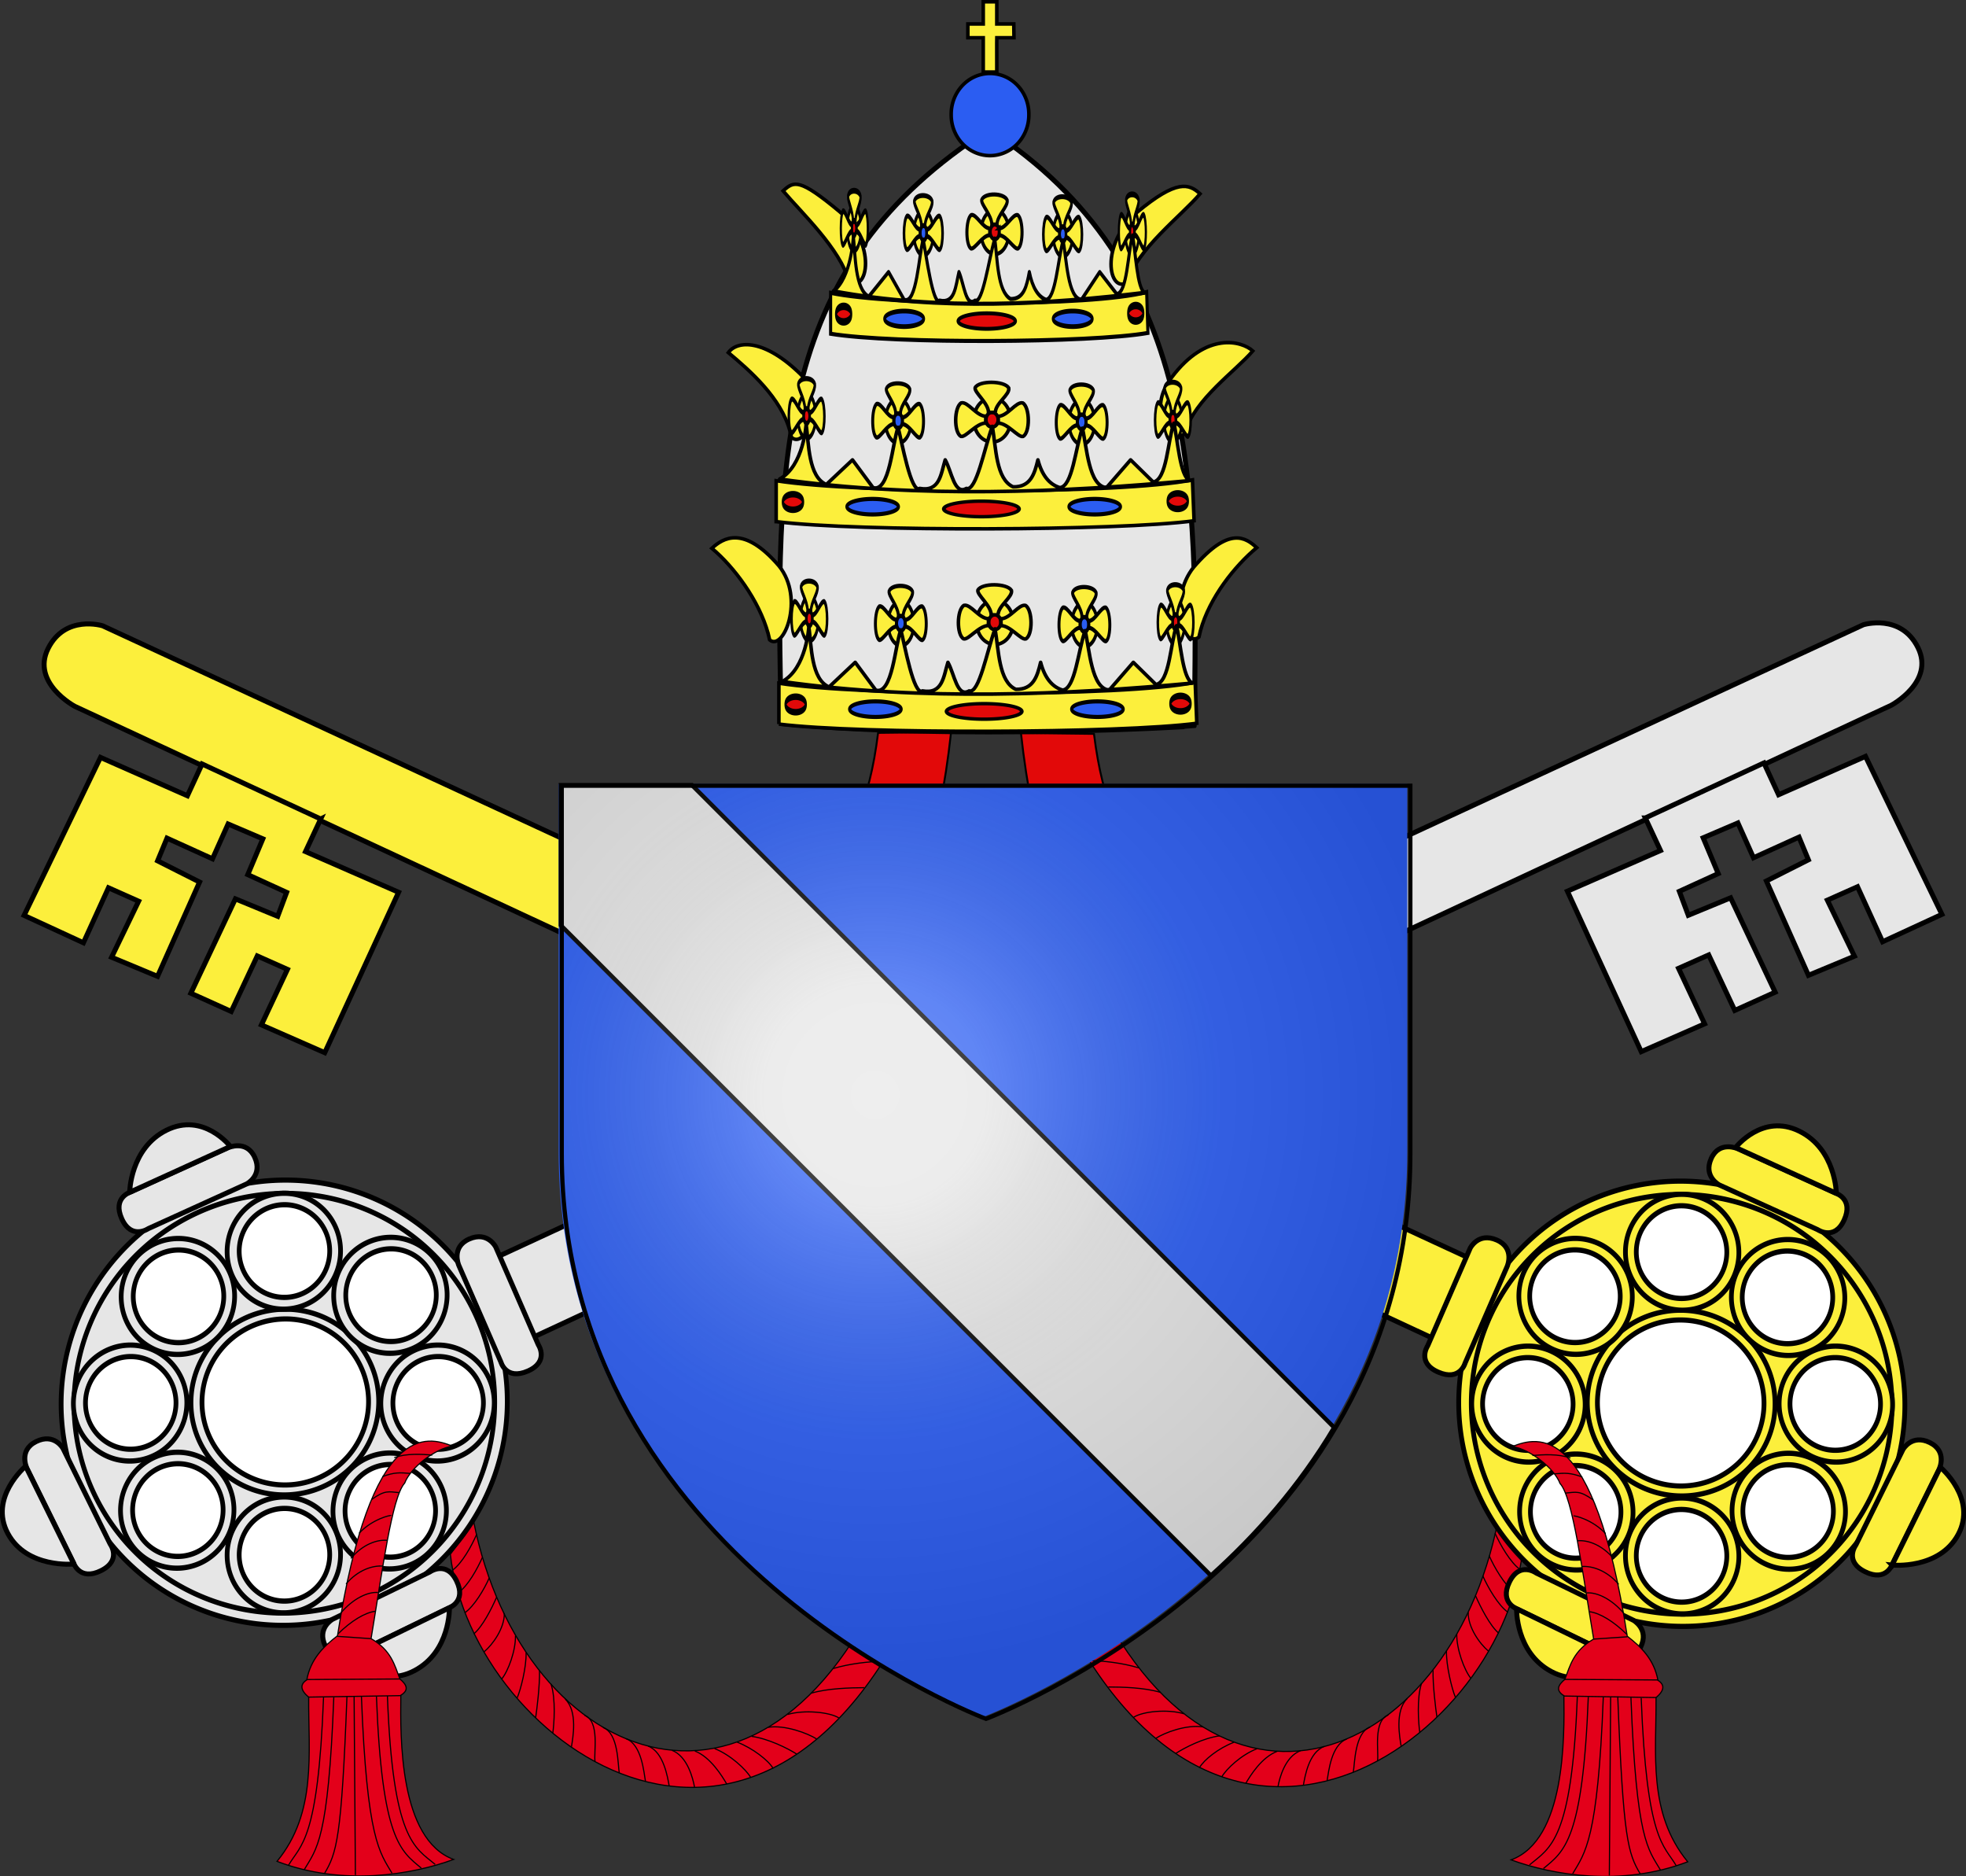 <svg xmlns="http://www.w3.org/2000/svg" xmlns:xlink="http://www.w3.org/1999/xlink" version="1.0" width="1383.111" height="1319.74"><rect width="100%" height="100%" fill="#333333" stroke="none"/><defs><linearGradient id="b"><stop style="stop-color:#fff;stop-opacity:.314" offset="0"/><stop style="stop-color:#fff;stop-opacity:.251" offset=".19"/><stop style="stop-color:#6b6b6b;stop-opacity:.125" offset=".6"/><stop style="stop-color:#000;stop-opacity:.125" offset="1"/></linearGradient><linearGradient id="a"><stop style="stop-color:#fd0000;stop-opacity:1" offset="0"/><stop style="stop-color:#e77275;stop-opacity:.659" offset=".5"/><stop style="stop-color:#000;stop-opacity:.323" offset="1"/></linearGradient><radialGradient cx="221.445" cy="226.331" r="300" fx="221.445" fy="226.331" id="c" xlink:href="#b" gradientUnits="userSpaceOnUse" gradientTransform="matrix(1.353 0 0 1.349 -77.63 -85.747)"/></defs><g style="display:inline"><g style="display:inline"><path d="M638.429 1068.6c72.91 186.319 221.417 128.69 250.471-18.574 3.276 7.017 8.977 13.227 13.695 19.764-12.707 113.569-189.835 239.107-284.019 7.995l19.853-9.185z" style="fill:#e3001a;fill-opacity:1;fill-rule:evenodd;stroke:#000;stroke-width:.667px;stroke-linecap:butt;stroke-linejoin:miter;stroke-opacity:1" transform="matrix(-1.19 0 0 1.19 1390.92 -179.87)"/><path d="M619.302 1080.455c8.006.038 14.417-2.476 24.233.457M623.95 1090.133c8.006.037 16.475 2.096 26.29 5.03M630.809 1104.764c8.005.037 17.084 2.096 26.9 5.03M637.515 1117.337c8.005.038 17.998 1.64 27.814 4.572M647.116 1133.111c8.006.038 19.469 1.334 29.285 4.268M657.937 1148.657c8.006.037 21.652.368 31.467 3.301M672.873 1166.564c5.338-3.467 20.585-4.99 30.4-2.057M685.903 1179.062c5.34-3.468 19.01-8.546 28.826-6.984M697.715 1187.977c5.339-3.467 17.18-9.282 26.768-10.54M711.736 1196.436c2.748-4.763 12.125-12.049 21.33-15.592M724.996 1201.77c2.747-4.763 12.202-13.572 21.408-17.116M739.17 1205.657c2.747-4.764 9.69-16.036 18.896-19.58M758.22 1207.562c.919-5.068 4.13-18.322 13.336-21.866M773.232 1206.724c.919-5.068 3.24-19.999 12.446-23.543M787.253 1203.98c.92-5.068 2.176-21.599 11.382-25.142M802.723 1199.18c.919-5.069.373-23.457 9.579-27.001M817.049 1192.321c.919-5.068-3.007-23.786 6.2-27.33M830.994 1183.558c-.758-4.992-3.872-20.765 3.658-28.119M842.043 1175.48c-.757-4.991-1.89-20.307 1.067-29.033M852.178 1166.412c-.757-4.992-2.5-19.088-2.286-27.814M863.075 1154.677c-2.053-4.84-5.472-18.001-5.258-26.727M872.372 1143.704c-4.034-4.84-8.47-17.036-8.257-25.761M882.66 1127.472c-5.178-4.305-12.178-14.135-11.964-22.86M888.756 1116.88c-5.177-4.306-10.58-14.978-13.49-21.646M894.166 1104.46c-5.634-3.85-11.646-14.015-14.557-20.683M897.9 1092.495c-5.634-3.848-11.344-14.216-14.254-20.884M901.406 1079.236c-5.635-3.849-11.445-14.519-14.356-21.187" style="fill:none;fill-rule:evenodd;stroke:#000;stroke-width:.667px;stroke-linecap:butt;stroke-linejoin:miter;stroke-opacity:1" transform="matrix(-1.19 0 0 1.19 1390.92 -179.87)"/></g><g style="display:inline"><path d="M639.034 1069.71c72.911 186.318 220.207 127.882 249.261-19.381l14.3 19.461c-12.707 113.569-189.835 239.107-284.019 7.995l20.458-8.076z" style="fill:#e3001a;fill-opacity:1;fill-rule:evenodd;stroke:#000;stroke-width:.667px;stroke-linecap:butt;stroke-linejoin:miter;stroke-opacity:1" transform="matrix(1.19 0 0 1.19 -3.197 -180.362)"/><path d="M619.302 1080.455c8.006.038 14.417-2.476 24.233.457M623.95 1090.133c8.006.037 16.475 2.096 26.29 5.03M630.809 1104.764c8.005.037 17.084 2.096 26.9 5.03M637.515 1117.337c8.005.038 17.998 1.64 27.814 4.572M647.116 1133.111c8.006.038 19.065 1.334 28.881 4.268M657.937 1148.657c8.006.037 21.047.267 30.862 3.2M672.873 1166.564c5.338-3.467 19.98-4.99 29.795-2.057M685.903 1179.062c5.34-3.468 18.304-8.344 28.12-6.782M697.715 1187.977c5.339-3.467 16.474-9.181 26.061-10.44M711.736 1196.436c2.748-4.763 11.217-11.544 20.423-15.088M724.996 1201.77c2.747-4.763 11.597-13.068 20.803-16.612M739.17 1205.657c2.747-4.764 9.387-15.431 18.593-18.975M758.22 1207.562c.919-5.068 4.13-17.717 13.336-21.26M773.232 1206.724c.919-5.068 3.139-19.394 12.345-22.938M787.253 1203.98c.92-5.068 2.377-20.993 11.583-24.537M802.723 1199.18c.919-5.069.776-23.356 9.982-26.9M817.049 1192.321c.919-5.068-2.805-23.584 6.4-27.128M830.994 1183.558c-.758-4.992-3.872-20.765 3.658-28.119M842.043 1175.48c-.757-4.991-1.89-20.307 1.067-29.033M852.178 1166.412c-.757-4.992-2.5-19.088-2.286-27.814M863.075 1154.677c-2.053-4.84-5.472-18.708-5.258-27.433M872.372 1143.704c-4.034-4.84-8.672-17.641-8.458-26.367M882.66 1127.472c-5.178-4.305-12.178-14.135-11.964-22.86M888.756 1116.88c-5.177-4.306-10.883-15.583-13.793-22.251M894.166 1104.46c-5.634-3.85-11.949-14.822-14.86-21.49M897.9 1092.495c-5.634-3.848-11.95-14.821-14.86-21.49M901.406 1079.236c-5.635-3.849-11.95-14.821-14.86-21.49" style="fill:none;fill-rule:evenodd;stroke:#000;stroke-width:.667px;stroke-linecap:butt;stroke-linejoin:miter;stroke-opacity:1" transform="matrix(1.19 0 0 1.19 -3.197 -180.362)"/></g><path d="M332.22-34.914c16.708 154.084 74.876 196.164 74.876 196.164 10.107 13.407 52.01-43.018 21.04-87.872-25.377-32.546-38.273-57.234-44.555-107.673l-51.361-.62zM283.064-35.61c-16.708 154.085-74.877 196.164-74.877 196.164-10.107 13.408-52.01-43.017-21.04-87.871 25.377-32.546 38.273-57.235 44.555-107.674l51.362-.619z" style="fill:#e20909;fill-rule:evenodd;stroke:#000;stroke-width:1.35;stroke-linecap:butt;stroke-linejoin:miter;stroke-miterlimit:4;stroke-dasharray:none;stroke-opacity:1" transform="translate(386.043 550.46)"/><g style="stroke:#000;stroke-width:.625;stroke-miterlimit:4;stroke-dasharray:none;stroke-opacity:1"><g style="fill:#e6e6e6;stroke:#000;stroke-width:.926;stroke-miterlimit:4;stroke-dasharray:none;stroke-opacity:1"><path d="M-355.825 167.666c45.467 4.434 107.395.783 107.571.64 1.078-62.37 1.103-120.118-53.51-155.394-55.451 35.316-55.716 84.304-54.06 154.754z" transform="matrix(2.7 0 0 2.7 1510.4 56.184)" style="fill:#e6e6e6;fill-rule:evenodd;stroke:#000;stroke-width:1.296;stroke-linecap:butt;stroke-linejoin:round;stroke-miterlimit:4;stroke-dasharray:none;stroke-opacity:1"/></g><path d="M-291.328 9.03a10.118 10.6 0 1 1-20.235 0 10.118 10.6 0 1 1 20.235 0z" transform="matrix(2.7 0 0 2.7 1510.4 56.184)" style="fill:#2b5df2;fill-opacity:1;fill-rule:nonzero;stroke:#000;stroke-width:.926;stroke-linecap:butt;stroke-linejoin:round;marker:none;marker-start:none;marker-mid:none;marker-end:none;stroke-miterlimit:4;stroke-dasharray:none;stroke-dashoffset:0;stroke-opacity:1;visibility:visible;display:inline;overflow:visible;enable-background:accumulate"/><path d="M-182.265 15.758c-.017-5.603 0-6.035 0-6.035h3.02l-.033-2.42h-2.987V3.4h-2.384v3.903h-2.703v2.42h2.703v6.035h2.384zM-220.59 130.411v-7.192c14.555 2.298 60.259 2.447 73.214-.144l.288 7.192c-13.281 1.774-59.17 1.942-73.503.144z" style="fill:#fcef3c;fill-rule:evenodd;stroke:#000;stroke-width:.625;stroke-linecap:butt;stroke-linejoin:miter;stroke-miterlimit:4;stroke-dasharray:none;stroke-opacity:1" transform="matrix(4 0 0 4 1430.325 -12.351)"/><path d="M59.667-56.19a8.95 2.024 0 1 1-17.9 0 8.95 2.024 0 1 1 17.9 0z" transform="matrix(2.957 0 0 2.7 542.4 652.09)" style="fill:#e20909;fill-opacity:1;fill-rule:nonzero;stroke:#000;stroke-width:.885;stroke-linecap:butt;stroke-linejoin:round;marker:none;marker-start:none;marker-mid:none;marker-end:none;stroke-miterlimit:4;stroke-dasharray:none;stroke-dashoffset:0;stroke-opacity:1;visibility:visible;display:inline;overflow:visible;enable-background:accumulate"/><path d="M59.667-56.19a8.95 2.024 0 1 1-17.9 0 8.95 2.024 0 1 1 17.9 0z" transform="matrix(.804 0 0 2.7 519.001 647.199)" style="fill:#e20909;fill-opacity:1;fill-rule:nonzero;stroke:#000;stroke-width:1.697;stroke-linecap:butt;stroke-linejoin:round;marker:none;marker-start:none;marker-mid:none;marker-end:none;stroke-miterlimit:4;stroke-dasharray:none;stroke-dashoffset:0;stroke-opacity:1;visibility:visible;display:inline;overflow:visible;enable-background:accumulate"/><path d="M59.667-56.19a8.95 2.024 0 1 1-17.9 0 8.95 2.024 0 1 1 17.9 0z" transform="matrix(.804 0 0 2.7 789.71 646.624)" style="fill:#e20909;fill-opacity:1;fill-rule:nonzero;stroke:#000;stroke-width:1.697;stroke-linecap:butt;stroke-linejoin:round;marker:none;marker-start:none;marker-mid:none;marker-end:none;stroke-miterlimit:4;stroke-dasharray:none;stroke-dashoffset:0;stroke-opacity:1;visibility:visible;display:inline;overflow:visible;enable-background:accumulate"/><path d="M59.667-56.19a8.95 2.024 0 1 1-17.9 0 8.95 2.024 0 1 1 17.9 0z" transform="matrix(2.025 0 0 2.7 669.363 650.507)" style="fill:#2b5df2;fill-opacity:1;fill-rule:nonzero;stroke:#000;stroke-width:1.069;stroke-linecap:butt;stroke-linejoin:round;marker:none;marker-start:none;marker-mid:none;marker-end:none;stroke-miterlimit:4;stroke-dasharray:none;stroke-dashoffset:0;stroke-opacity:1;visibility:visible;display:inline;overflow:visible;enable-background:accumulate"/><path d="M59.667-56.19a8.95 2.024 0 1 1-17.9 0 8.95 2.024 0 1 1 17.9 0z" transform="matrix(2.025 0 0 2.7 513.152 650.507)" style="fill:#2b5df2;fill-opacity:1;fill-rule:nonzero;stroke:#000;stroke-width:1.069;stroke-linecap:butt;stroke-linejoin:round;marker:none;marker-start:none;marker-mid:none;marker-end:none;stroke-miterlimit:4;stroke-dasharray:none;stroke-dashoffset:0;stroke-opacity:1;visibility:visible;display:inline;overflow:visible;enable-background:accumulate"/><g style="stroke:#000;stroke-width:.926;stroke-miterlimit:4;stroke-dasharray:none;stroke-opacity:1"><path d="M56.47-27.955a1.598 1.918 0 1 1-3.196 0 1.598 1.918 0 1 1 3.197 0z" transform="matrix(8.1 0 0 8.1 255.483 664.197)" style="opacity:1;fill:#fcef3c;fill-opacity:1;fill-rule:nonzero;stroke:#000;stroke-width:.309;stroke-linecap:butt;stroke-linejoin:round;marker:none;marker-start:none;marker-mid:none;marker-end:none;stroke-miterlimit:4;stroke-dasharray:none;stroke-dashoffset:0;stroke-opacity:1;visibility:visible;display:inline;overflow:visible;enable-background:accumulate"/><path d="M56.47-27.955a1.598 1.918 0 1 1-3.196 0 1.598 1.918 0 1 1 3.197 0z" transform="matrix(2.7 0 0 2.7 551.688 513.12)" style="opacity:1;fill:#e20909;fill-opacity:1;fill-rule:nonzero;stroke:#000;stroke-width:.926;stroke-linecap:butt;stroke-linejoin:round;marker:none;marker-start:none;marker-mid:none;marker-end:none;stroke-miterlimit:4;stroke-dasharray:none;stroke-dashoffset:0;stroke-opacity:1;visibility:visible;display:inline;overflow:visible;enable-background:accumulate"/><path d="m-603.977 175.58-.033 1.774c-2.464.065-5.186 3.773-6.42 3.484-1.9-.992-1.827-7.608.064-8.743 1.738-.396 3.964 3.458 6.389 3.485zM-600.738 175.593l.032 1.775c2.465.064 5.186 3.773 6.42 3.484 1.9-.992 1.827-7.608-.064-8.743-1.738-.396-3.963 3.458-6.388 3.484zM-601.485 174.588l-1.775-.032c-.065-2.465-3.773-5.187-3.484-6.42.992-1.9 7.608-1.828 8.743.064.396 1.738-3.458 3.963-3.484 6.388z" style="fill:#fcef3c;fill-rule:evenodd;stroke:#000;stroke-width:.926;stroke-linecap:butt;stroke-linejoin:miter;stroke-miterlimit:4;stroke-dasharray:none;stroke-opacity:1" transform="matrix(2.7 0 0 2.7 2326.166 -38.891)"/></g><g style="stroke:#000;stroke-width:1.107;stroke-miterlimit:4;stroke-dasharray:none;stroke-opacity:1"><path d="M56.47-27.955a1.598 1.918 0 1 1-3.196 0 1.598 1.918 0 1 1 3.197 0z" transform="matrix(5.67 0 0 8.1 322.73 664.94)" style="opacity:1;fill:#fcef3c;fill-opacity:1;fill-rule:nonzero;stroke:#000;stroke-width:.369;stroke-linecap:butt;stroke-linejoin:round;marker:none;marker-start:none;marker-mid:none;marker-end:none;stroke-miterlimit:4;stroke-dasharray:none;stroke-dashoffset:0;stroke-opacity:1;visibility:visible;display:inline;overflow:visible;enable-background:accumulate"/><path d="M56.47-27.955a1.598 1.918 0 1 1-3.196 0 1.598 1.918 0 1 1 3.197 0z" transform="matrix(1.89 0 0 2.7 530.073 513.862)" style="opacity:1;fill:#2b5df2;fill-opacity:1;fill-rule:nonzero;stroke:#000;stroke-width:1.107;stroke-linecap:butt;stroke-linejoin:round;marker:none;marker-start:none;marker-mid:none;marker-end:none;stroke-miterlimit:4;stroke-dasharray:none;stroke-dashoffset:0;stroke-opacity:1;visibility:visible;display:inline;overflow:visible;enable-background:accumulate"/><path d="m-603.977 175.58-.033 1.774c-2.464.065-5.186 3.773-6.42 3.484-1.9-.992-1.827-7.608.064-8.743 1.738-.396 3.964 3.458 6.389 3.485zM-600.738 175.593l.032 1.775c2.465.064 5.186 3.773 6.42 3.484 1.9-.992 1.827-7.608-.064-8.743-1.738-.396-3.963 3.458-6.388 3.484zM-601.485 174.588l-1.775-.032c-.065-2.465-3.773-5.187-3.484-6.42.992-1.9 7.608-1.828 8.743.064.396 1.738-3.458 3.963-3.484 6.388z" style="fill:#fcef3c;fill-rule:evenodd;stroke:#000;stroke-width:1.107;stroke-linecap:butt;stroke-linejoin:miter;stroke-miterlimit:4;stroke-dasharray:none;stroke-opacity:1" transform="matrix(1.89 0 0 2.7 1772.208 -38.149)"/></g><g style="stroke:#000;stroke-width:1.107;stroke-miterlimit:4;stroke-dasharray:none;stroke-opacity:1"><path d="M56.47-27.955a1.598 1.918 0 1 1-3.196 0 1.598 1.918 0 1 1 3.197 0z" transform="matrix(5.67 0 0 8.1 451.873 665.762)" style="opacity:1;fill:#fcef3c;fill-opacity:1;fill-rule:nonzero;stroke:#000;stroke-width:.369;stroke-linecap:butt;stroke-linejoin:round;marker:none;marker-start:none;marker-mid:none;marker-end:none;stroke-miterlimit:4;stroke-dasharray:none;stroke-dashoffset:0;stroke-opacity:1;visibility:visible;display:inline;overflow:visible;enable-background:accumulate"/><path d="M56.47-27.955a1.598 1.918 0 1 1-3.196 0 1.598 1.918 0 1 1 3.197 0z" transform="matrix(1.89 0 0 2.7 659.217 514.685)" style="opacity:1;fill:#2b5df2;fill-opacity:1;fill-rule:nonzero;stroke:#000;stroke-width:1.107;stroke-linecap:butt;stroke-linejoin:round;marker:none;marker-start:none;marker-mid:none;marker-end:none;stroke-miterlimit:4;stroke-dasharray:none;stroke-dashoffset:0;stroke-opacity:1;visibility:visible;display:inline;overflow:visible;enable-background:accumulate"/><path d="m-603.977 175.58-.033 1.774c-2.464.065-5.186 3.773-6.42 3.484-1.9-.992-1.827-7.608.064-8.743 1.738-.396 3.964 3.458 6.389 3.485zM-600.738 175.593l.032 1.775c2.465.064 5.186 3.773 6.42 3.484 1.9-.992 1.827-7.608-.064-8.743-1.738-.396-3.963 3.458-6.388 3.484zM-601.485 174.588l-1.775-.032c-.065-2.465-3.773-5.187-3.484-6.42.992-1.9 7.608-1.828 8.743.064.396 1.738-3.458 3.963-3.484 6.388z" style="fill:#fcef3c;fill-rule:evenodd;stroke:#000;stroke-width:1.107;stroke-linecap:butt;stroke-linejoin:miter;stroke-miterlimit:4;stroke-dasharray:none;stroke-opacity:1" transform="matrix(1.89 0 0 2.7 1901.352 -37.326)"/></g><path d="m-146.443 113.972-.27 1.135c-2.446 2.092-5.506-6.591-.925-12.286 6.253-7.286 9.15-5.205 11.085-3.435-3.857 3.222-8.299 8.761-9.89 14.586z" style="fill:#fcef3c;fill-rule:evenodd;stroke:#000;stroke-width:.625;stroke-linecap:butt;stroke-linejoin:miter;stroke-miterlimit:4;stroke-dasharray:none;stroke-opacity:1" transform="matrix(4 0 0 4 1430.325 -12.351)"/><g style="stroke:#000;stroke-width:1.323;stroke-miterlimit:4;stroke-dasharray:none;stroke-opacity:1"><path d="M56.47-27.955a1.598 1.918 0 1 1-3.196 0 1.598 1.918 0 1 1 3.197 0z" transform="matrix(3.969 0 0 8.1 609.34 664.117)" style="opacity:1;fill:#fcef3c;fill-opacity:1;fill-rule:nonzero;stroke:#000;stroke-width:.441;stroke-linecap:butt;stroke-linejoin:round;marker:none;marker-start:none;marker-mid:none;marker-end:none;stroke-miterlimit:4;stroke-dasharray:none;stroke-dashoffset:0;stroke-opacity:1;visibility:visible;display:inline;overflow:visible;enable-background:accumulate"/><path d="M56.47-27.955a1.598 1.918 0 1 1-3.196 0 1.598 1.918 0 1 1 3.197 0z" transform="matrix(1.323 0 0 2.7 754.48 513.04)" style="opacity:1;fill:#e20909;fill-opacity:1;fill-rule:nonzero;stroke:#000;stroke-width:1.323;stroke-linecap:butt;stroke-linejoin:round;marker:none;marker-start:none;marker-mid:none;marker-end:none;stroke-miterlimit:4;stroke-dasharray:none;stroke-dashoffset:0;stroke-opacity:1;visibility:visible;display:inline;overflow:visible;enable-background:accumulate"/><path d="m-603.977 175.58-.033 1.774c-2.464.065-5.186 3.773-6.42 3.484-1.9-.992-1.827-7.608.064-8.743 1.738-.396 3.964 3.458 6.389 3.485zM-600.738 175.593l.032 1.775c2.465.064 5.186 3.773 6.42 3.484 1.9-.992 1.827-7.608-.064-8.743-1.738-.396-3.963 3.458-6.388 3.484zM-601.485 174.588l-1.775-.032c-.065-2.465-3.773-5.187-3.484-6.42.992-1.9 7.608-1.828 8.743.064.396 1.738-3.458 3.963-3.484 6.388z" style="fill:#fcef3c;fill-rule:evenodd;stroke:#000;stroke-width:1.323;stroke-linecap:butt;stroke-linejoin:miter;stroke-miterlimit:4;stroke-dasharray:none;stroke-opacity:1" transform="matrix(1.323 0 0 2.7 1623.975 -38.972)"/></g><g style="stroke:#000;stroke-width:1.323;stroke-miterlimit:4;stroke-dasharray:none;stroke-opacity:1"><path d="M56.47-27.955a1.598 1.918 0 1 1-3.196 0 1.598 1.918 0 1 1 3.197 0z" transform="matrix(3.969 0 0 8.1 351.66 661.576)" style="opacity:1;fill:#fcef3c;fill-opacity:1;fill-rule:nonzero;stroke:#000;stroke-width:.441;stroke-linecap:butt;stroke-linejoin:round;marker:none;marker-start:none;marker-mid:none;marker-end:none;stroke-miterlimit:4;stroke-dasharray:none;stroke-dashoffset:0;stroke-opacity:1;visibility:visible;display:inline;overflow:visible;enable-background:accumulate"/><path d="M56.47-27.955a1.598 1.918 0 1 1-3.196 0 1.598 1.918 0 1 1 3.197 0z" transform="matrix(1.323 0 0 2.7 496.8 510.498)" style="opacity:1;fill:#e20909;fill-opacity:1;fill-rule:nonzero;stroke:#000;stroke-width:1.323;stroke-linecap:butt;stroke-linejoin:round;marker:none;marker-start:none;marker-mid:none;marker-end:none;stroke-miterlimit:4;stroke-dasharray:none;stroke-dashoffset:0;stroke-opacity:1;visibility:visible;display:inline;overflow:visible;enable-background:accumulate"/><path d="m-603.977 175.58-.033 1.774c-2.464.065-5.186 3.773-6.42 3.484-1.9-.992-1.827-7.608.064-8.743 1.738-.396 3.964 3.458 6.389 3.485zM-600.738 175.593l.032 1.775c2.465.064 5.186 3.773 6.42 3.484 1.9-.992 1.827-7.608-.064-8.743-1.738-.396-3.963 3.458-6.388 3.484zM-601.485 174.588l-1.775-.032c-.065-2.465-3.773-5.187-3.484-6.42.992-1.9 7.608-1.828 8.743.064.396 1.738-3.458 3.963-3.484 6.388z" style="fill:#fcef3c;fill-rule:evenodd;stroke:#000;stroke-width:1.323;stroke-linecap:butt;stroke-linejoin:miter;stroke-miterlimit:4;stroke-dasharray:none;stroke-opacity:1" transform="matrix(1.323 0 0 2.7 1366.295 -41.513)"/></g><path d="M-219.982 122.925c4.25-2.33 4.662-9.648 4.662-9.648.466 3.457.395 9.272 3.55 10.608l4.603-4.332 3.61 4.88c2.928.918 3.413-7.97 4.409-10.585.648 2.463 2.282 11.73 3.804 10.723 3.555.646 3.708-2.535 4.481-5.018 1.143 2.008 1.61 6.272 3.731 5.018 1.741.615 3.16-7.087 4.559-10.914.667 3.823.624 9.267 3.654 10.64 3.099.064 3.767-2.303 4.361-4.744.72 2.755 2.035 4.319 3.851 4.88 2.227-.156 2.747-6.96 3.973-10.452.788 3.315 1.094 10.194 4.24 10.452l4.24-4.88 3.972 3.898c2.422-.385 2.544-7.291 3.633-10.343.708 2.94 1.051 9.353 2.792 10.091-21.924 2.023-47.354 3.22-72.125-.274z" style="fill:#fcef3c;fill-rule:evenodd;stroke:#000;stroke-width:.625;stroke-linecap:butt;stroke-linejoin:round;stroke-miterlimit:4;stroke-dasharray:none;stroke-opacity:1" transform="matrix(4 0 0 4 1430.325 -12.351)"/><path d="m-149.142 79.07-.108.27c-2.445 2.092-6.803-4.237-2.222-9.932 6.062-8.054 12.297-6.382 14.232-4.612-3.049 3.569-10.22 8.488-11.902 14.274zM-222.488 114.47l.27 1.134c2.445 2.093 6.232-7.3 1.651-12.994-6.253-7.286-9.877-4.881-11.812-3.11 3.858 3.221 8.3 9.144 9.89 14.97zM-218.651 78.853l.27 1.135c2.391 2.147 5.824-5.762 1.783-10.917-6.523-6.475-11.33-6.135-12.886-3.987 3.857 3.222 9.242 7.944 10.833 13.77zM-208.22 52.641c3.315 1.99 4.89-6.625-1.676-12.322-7.064-5.88-8.022-5.433-9.956-3.663 3.209 3.817 10.04 10.16 11.631 15.985zM-159.304 52.768c-3.316 1.99-4.89-6.626 1.675-12.323 7.064-5.88 9.175-5.049 11.11-3.279-3.21 3.817-11.194 9.776-12.785 15.602zM-221.07 94.808v-7.192c14.557 2.298 60.26 2.447 73.216-.144l.287 7.192c-13.281 1.774-59.17 1.942-73.502.144z" style="fill:#fcef3c;fill-rule:evenodd;stroke:#000;stroke-width:.625;stroke-linecap:butt;stroke-linejoin:miter;stroke-miterlimit:4;stroke-dasharray:none;stroke-opacity:1" transform="matrix(4 0 0 4 1430.325 -12.351)"/><path d="M59.667-56.19a8.95 2.024 0 1 1-17.9 0 8.95 2.024 0 1 1 17.9 0z" transform="matrix(2.957 0 0 2.7 540.485 509.677)" style="fill:#e20909;fill-opacity:1;fill-rule:nonzero;stroke:#000;stroke-width:.885;stroke-linecap:butt;stroke-linejoin:round;marker:none;marker-start:none;marker-mid:none;marker-end:none;stroke-miterlimit:4;stroke-dasharray:none;stroke-dashoffset:0;stroke-opacity:1;visibility:visible;display:inline;overflow:visible;enable-background:accumulate"/><path d="M59.667-56.19a8.95 2.024 0 1 1-17.9 0 8.95 2.024 0 1 1 17.9 0z" transform="matrix(.804 0 0 2.7 517.087 504.787)" style="fill:#e20909;fill-opacity:1;fill-rule:nonzero;stroke:#000;stroke-width:1.697;stroke-linecap:butt;stroke-linejoin:round;marker:none;marker-start:none;marker-mid:none;marker-end:none;stroke-miterlimit:4;stroke-dasharray:none;stroke-dashoffset:0;stroke-opacity:1;visibility:visible;display:inline;overflow:visible;enable-background:accumulate"/><path d="M59.667-56.19a8.95 2.024 0 1 1-17.9 0 8.95 2.024 0 1 1 17.9 0z" transform="matrix(.804 0 0 2.7 787.795 504.211)" style="fill:#e20909;fill-opacity:1;fill-rule:nonzero;stroke:#000;stroke-width:1.697;stroke-linecap:butt;stroke-linejoin:round;marker:none;marker-start:none;marker-mid:none;marker-end:none;stroke-miterlimit:4;stroke-dasharray:none;stroke-dashoffset:0;stroke-opacity:1;visibility:visible;display:inline;overflow:visible;enable-background:accumulate"/><path d="M59.667-56.19a8.95 2.024 0 1 1-17.9 0 8.95 2.024 0 1 1 17.9 0z" transform="matrix(2.025 0 0 2.7 667.448 508.095)" style="fill:#2b5df2;fill-opacity:1;fill-rule:nonzero;stroke:#000;stroke-width:1.069;stroke-linecap:butt;stroke-linejoin:round;marker:none;marker-start:none;marker-mid:none;marker-end:none;stroke-miterlimit:4;stroke-dasharray:none;stroke-dashoffset:0;stroke-opacity:1;visibility:visible;display:inline;overflow:visible;enable-background:accumulate"/><path d="M59.667-56.19a8.95 2.024 0 1 1-17.9 0 8.95 2.024 0 1 1 17.9 0z" transform="matrix(2.025 0 0 2.7 511.237 508.095)" style="fill:#2b5df2;fill-opacity:1;fill-rule:nonzero;stroke:#000;stroke-width:1.069;stroke-linecap:butt;stroke-linejoin:round;marker:none;marker-start:none;marker-mid:none;marker-end:none;stroke-miterlimit:4;stroke-dasharray:none;stroke-dashoffset:0;stroke-opacity:1;visibility:visible;display:inline;overflow:visible;enable-background:accumulate"/><g style="stroke:#000;stroke-width:.926;stroke-miterlimit:4;stroke-dasharray:none;stroke-opacity:1"><path d="M56.47-27.955a1.598 1.918 0 1 1-3.196 0 1.598 1.918 0 1 1 3.197 0z" transform="matrix(8.1 0 0 8.1 253.568 521.785)" style="opacity:1;fill:#fcef3c;fill-opacity:1;fill-rule:nonzero;stroke:#000;stroke-width:.309;stroke-linecap:butt;stroke-linejoin:round;marker:none;marker-start:none;marker-mid:none;marker-end:none;stroke-miterlimit:4;stroke-dasharray:none;stroke-dashoffset:0;stroke-opacity:1;visibility:visible;display:inline;overflow:visible;enable-background:accumulate"/><path d="M56.47-27.955a1.598 1.918 0 1 1-3.196 0 1.598 1.918 0 1 1 3.197 0z" transform="matrix(2.7 0 0 2.7 549.773 370.708)" style="opacity:1;fill:#e20909;fill-opacity:1;fill-rule:nonzero;stroke:#000;stroke-width:.926;stroke-linecap:butt;stroke-linejoin:round;marker:none;marker-start:none;marker-mid:none;marker-end:none;stroke-miterlimit:4;stroke-dasharray:none;stroke-dashoffset:0;stroke-opacity:1;visibility:visible;display:inline;overflow:visible;enable-background:accumulate"/><path d="m-603.977 175.58-.033 1.774c-2.464.065-5.186 3.773-6.42 3.484-1.9-.992-1.827-7.608.064-8.743 1.738-.396 3.964 3.458 6.389 3.485zM-600.738 175.593l.032 1.775c2.465.064 5.186 3.773 6.42 3.484 1.9-.992 1.827-7.608-.064-8.743-1.738-.396-3.963 3.458-6.388 3.484zM-601.485 174.588l-1.775-.032c-.065-2.465-3.773-5.187-3.484-6.42.992-1.9 7.608-1.828 8.743.064.396 1.738-3.458 3.963-3.484 6.388z" style="fill:#fcef3c;fill-rule:evenodd;stroke:#000;stroke-width:.926;stroke-linecap:butt;stroke-linejoin:miter;stroke-miterlimit:4;stroke-dasharray:none;stroke-opacity:1" transform="matrix(2.7 0 0 2.7 2324.251 -181.303)"/></g><g style="stroke:#000;stroke-width:1.107;stroke-miterlimit:4;stroke-dasharray:none;stroke-opacity:1"><path d="M56.47-27.955a1.598 1.918 0 1 1-3.196 0 1.598 1.918 0 1 1 3.197 0z" transform="matrix(5.67 0 0 8.1 320.815 522.527)" style="opacity:1;fill:#fcef3c;fill-opacity:1;fill-rule:nonzero;stroke:#000;stroke-width:.369;stroke-linecap:butt;stroke-linejoin:round;marker:none;marker-start:none;marker-mid:none;marker-end:none;stroke-miterlimit:4;stroke-dasharray:none;stroke-dashoffset:0;stroke-opacity:1;visibility:visible;display:inline;overflow:visible;enable-background:accumulate"/><path d="M56.47-27.955a1.598 1.918 0 1 1-3.196 0 1.598 1.918 0 1 1 3.197 0z" transform="matrix(1.89 0 0 2.7 528.158 371.45)" style="opacity:1;fill:#2b5df2;fill-opacity:1;fill-rule:nonzero;stroke:#000;stroke-width:1.107;stroke-linecap:butt;stroke-linejoin:round;marker:none;marker-start:none;marker-mid:none;marker-end:none;stroke-miterlimit:4;stroke-dasharray:none;stroke-dashoffset:0;stroke-opacity:1;visibility:visible;display:inline;overflow:visible;enable-background:accumulate"/><path d="m-603.977 175.58-.033 1.774c-2.464.065-5.186 3.773-6.42 3.484-1.9-.992-1.827-7.608.064-8.743 1.738-.396 3.964 3.458 6.389 3.485zM-600.738 175.593l.032 1.775c2.465.064 5.186 3.773 6.42 3.484 1.9-.992 1.827-7.608-.064-8.743-1.738-.396-3.963 3.458-6.388 3.484zM-601.485 174.588l-1.775-.032c-.065-2.465-3.773-5.187-3.484-6.42.992-1.9 7.608-1.828 8.743.064.396 1.738-3.458 3.963-3.484 6.388z" style="fill:#fcef3c;fill-rule:evenodd;stroke:#000;stroke-width:1.107;stroke-linecap:butt;stroke-linejoin:miter;stroke-miterlimit:4;stroke-dasharray:none;stroke-opacity:1" transform="matrix(1.89 0 0 2.7 1770.293 -180.561)"/></g><g style="stroke:#000;stroke-width:1.107;stroke-miterlimit:4;stroke-dasharray:none;stroke-opacity:1"><path d="M56.47-27.955a1.598 1.918 0 1 1-3.196 0 1.598 1.918 0 1 1 3.197 0z" transform="matrix(5.67 0 0 8.1 449.958 523.35)" style="opacity:1;fill:#fcef3c;fill-opacity:1;fill-rule:nonzero;stroke:#000;stroke-width:.369;stroke-linecap:butt;stroke-linejoin:round;marker:none;marker-start:none;marker-mid:none;marker-end:none;stroke-miterlimit:4;stroke-dasharray:none;stroke-dashoffset:0;stroke-opacity:1;visibility:visible;display:inline;overflow:visible;enable-background:accumulate"/><path d="M56.47-27.955a1.598 1.918 0 1 1-3.196 0 1.598 1.918 0 1 1 3.197 0z" transform="matrix(1.89 0 0 2.7 657.302 372.272)" style="opacity:1;fill:#2b5df2;fill-opacity:1;fill-rule:nonzero;stroke:#000;stroke-width:1.107;stroke-linecap:butt;stroke-linejoin:round;marker:none;marker-start:none;marker-mid:none;marker-end:none;stroke-miterlimit:4;stroke-dasharray:none;stroke-dashoffset:0;stroke-opacity:1;visibility:visible;display:inline;overflow:visible;enable-background:accumulate"/><path d="m-603.977 175.58-.033 1.774c-2.464.065-5.186 3.773-6.42 3.484-1.9-.992-1.827-7.608.064-8.743 1.738-.396 3.964 3.458 6.389 3.485zM-600.738 175.593l.032 1.775c2.465.064 5.186 3.773 6.42 3.484 1.9-.992 1.827-7.608-.064-8.743-1.738-.396-3.963 3.458-6.388 3.484zM-601.485 174.588l-1.775-.032c-.065-2.465-3.773-5.187-3.484-6.42.992-1.9 7.608-1.828 8.743.064.396 1.738-3.458 3.963-3.484 6.388z" style="fill:#fcef3c;fill-rule:evenodd;stroke:#000;stroke-width:1.107;stroke-linecap:butt;stroke-linejoin:miter;stroke-miterlimit:4;stroke-dasharray:none;stroke-opacity:1" transform="matrix(1.89 0 0 2.7 1899.437 -179.739)"/></g><g style="stroke:#000;stroke-width:1.323;stroke-miterlimit:4;stroke-dasharray:none;stroke-opacity:1"><path d="M56.47-27.955a1.598 1.918 0 1 1-3.196 0 1.598 1.918 0 1 1 3.197 0z" transform="matrix(3.969 0 0 8.1 607.425 521.705)" style="opacity:1;fill:#fcef3c;fill-opacity:1;fill-rule:nonzero;stroke:#000;stroke-width:.441;stroke-linecap:butt;stroke-linejoin:round;marker:none;marker-start:none;marker-mid:none;marker-end:none;stroke-miterlimit:4;stroke-dasharray:none;stroke-dashoffset:0;stroke-opacity:1;visibility:visible;display:inline;overflow:visible;enable-background:accumulate"/><path d="M56.47-27.955a1.598 1.918 0 1 1-3.196 0 1.598 1.918 0 1 1 3.197 0z" transform="matrix(1.323 0 0 2.7 752.566 370.627)" style="opacity:1;fill:#e20909;fill-opacity:1;fill-rule:nonzero;stroke:#000;stroke-width:1.323;stroke-linecap:butt;stroke-linejoin:round;marker:none;marker-start:none;marker-mid:none;marker-end:none;stroke-miterlimit:4;stroke-dasharray:none;stroke-dashoffset:0;stroke-opacity:1;visibility:visible;display:inline;overflow:visible;enable-background:accumulate"/><path d="m-603.977 175.58-.033 1.774c-2.464.065-5.186 3.773-6.42 3.484-1.9-.992-1.827-7.608.064-8.743 1.738-.396 3.964 3.458 6.389 3.485zM-600.738 175.593l.032 1.775c2.465.064 5.186 3.773 6.42 3.484 1.9-.992 1.827-7.608-.064-8.743-1.738-.396-3.963 3.458-6.388 3.484zM-601.485 174.588l-1.775-.032c-.065-2.465-3.773-5.187-3.484-6.42.992-1.9 7.608-1.828 8.743.064.396 1.738-3.458 3.963-3.484 6.388z" style="fill:#fcef3c;fill-rule:evenodd;stroke:#000;stroke-width:1.323;stroke-linecap:butt;stroke-linejoin:miter;stroke-miterlimit:4;stroke-dasharray:none;stroke-opacity:1" transform="matrix(1.323 0 0 2.7 1622.06 -181.384)"/></g><g style="stroke:#000;stroke-width:1.323;stroke-miterlimit:4;stroke-dasharray:none;stroke-opacity:1"><path d="M56.47-27.955a1.598 1.918 0 1 1-3.196 0 1.598 1.918 0 1 1 3.197 0z" transform="matrix(3.969 0 0 8.1 349.745 519.163)" style="opacity:1;fill:#fcef3c;fill-opacity:1;fill-rule:nonzero;stroke:#000;stroke-width:.441;stroke-linecap:butt;stroke-linejoin:round;marker:none;marker-start:none;marker-mid:none;marker-end:none;stroke-miterlimit:4;stroke-dasharray:none;stroke-dashoffset:0;stroke-opacity:1;visibility:visible;display:inline;overflow:visible;enable-background:accumulate"/><path d="M56.47-27.955a1.598 1.918 0 1 1-3.196 0 1.598 1.918 0 1 1 3.197 0z" transform="matrix(1.323 0 0 2.7 494.885 368.086)" style="opacity:1;fill:#e20909;fill-opacity:1;fill-rule:nonzero;stroke:#000;stroke-width:1.323;stroke-linecap:butt;stroke-linejoin:round;marker:none;marker-start:none;marker-mid:none;marker-end:none;stroke-miterlimit:4;stroke-dasharray:none;stroke-dashoffset:0;stroke-opacity:1;visibility:visible;display:inline;overflow:visible;enable-background:accumulate"/><path d="m-603.977 175.58-.033 1.774c-2.464.065-5.186 3.773-6.42 3.484-1.9-.992-1.827-7.608.064-8.743 1.738-.396 3.964 3.458 6.389 3.485zM-600.738 175.593l.032 1.775c2.465.064 5.186 3.773 6.42 3.484 1.9-.992 1.827-7.608-.064-8.743-1.738-.396-3.963 3.458-6.388 3.484zM-601.485 174.588l-1.775-.032c-.065-2.465-3.773-5.187-3.484-6.42.992-1.9 7.608-1.828 8.743.064.396 1.738-3.458 3.963-3.484 6.388z" style="fill:#fcef3c;fill-rule:evenodd;stroke:#000;stroke-width:1.323;stroke-linecap:butt;stroke-linejoin:miter;stroke-miterlimit:4;stroke-dasharray:none;stroke-opacity:1" transform="matrix(1.323 0 0 2.7 1364.38 -183.925)"/></g><path d="M-220.46 87.322c4.25-2.331 4.662-9.648 4.662-9.648.466 3.457.394 9.272 3.55 10.608l4.602-4.332 3.61 4.88c2.928.918 3.413-7.97 4.41-10.585.647 2.463 2.282 11.73 3.803 10.722 3.556.647 3.708-2.534 4.482-5.017 1.143 2.008 1.609 6.272 3.73 5.017 1.742.616 3.16-7.086 4.559-10.913.667 3.823.624 9.267 3.654 10.64 3.1.063 3.767-2.303 4.361-4.744.72 2.755 2.035 4.319 3.852 4.88 2.226-.156 2.746-6.96 3.972-10.452.788 3.315 1.094 10.194 4.24 10.452l4.241-4.88 3.972 3.898c2.422-.385 2.543-7.291 3.632-10.343.709 2.939 1.051 9.353 2.792 10.091-21.924 2.023-47.354 3.22-72.125-.274z" style="fill:#fcef3c;fill-rule:evenodd;stroke:#000;stroke-width:.625;stroke-linecap:butt;stroke-linejoin:round;stroke-miterlimit:4;stroke-dasharray:none;stroke-opacity:1" transform="matrix(4 0 0 4 1430.325 -12.351)"/><g style="stroke:#000;stroke-width:1.063;stroke-miterlimit:4;stroke-dasharray:none;stroke-opacity:1"><path d="M-659.553 102.51V91.857c21.564 3.404 89.273 3.625 108.466-.213l.427 10.654c-19.676 2.629-87.66 2.876-108.893.214z" style="fill:#fcef3c;fill-rule:evenodd;stroke:#000;stroke-width:1.063;stroke-linecap:butt;stroke-linejoin:miter;stroke-miterlimit:4;stroke-dasharray:none;stroke-opacity:1" transform="matrix(2.05 0 0 2.7 1936.43 -42.036)"/><path d="M59.667-56.19a8.95 2.024 0 1 1-17.9 0 8.95 2.024 0 1 1 17.9 0z" transform="matrix(2.245 0 0 2.7 580.342 377.538)" style="opacity:1;fill:#e20909;fill-opacity:1;fill-rule:nonzero;stroke:#000;stroke-width:1.015;stroke-linecap:butt;stroke-linejoin:round;marker:none;marker-start:none;marker-mid:none;marker-end:none;stroke-miterlimit:4;stroke-dasharray:none;stroke-dashoffset:0;stroke-opacity:1;visibility:visible;display:inline;overflow:visible;enable-background:accumulate"/><path d="M59.667-56.19a8.95 2.024 0 1 1-17.9 0 8.95 2.024 0 1 1 17.9 0z" transform="matrix(.61 0 0 2.7 562.58 372.647)" style="opacity:1;fill:#e20909;fill-opacity:1;fill-rule:nonzero;stroke:#000;stroke-width:1.948;stroke-linecap:butt;stroke-linejoin:round;marker:none;marker-start:none;marker-mid:none;marker-end:none;stroke-miterlimit:4;stroke-dasharray:none;stroke-dashoffset:0;stroke-opacity:1;visibility:visible;display:inline;overflow:visible;enable-background:accumulate"/><path d="M59.667-56.19a8.95 2.024 0 1 1-17.9 0 8.95 2.024 0 1 1 17.9 0z" transform="matrix(.61 0 0 2.7 768.084 372.072)" style="opacity:1;fill:#e20909;fill-opacity:1;fill-rule:nonzero;stroke:#000;stroke-width:1.948;stroke-linecap:butt;stroke-linejoin:round;marker:none;marker-start:none;marker-mid:none;marker-end:none;stroke-miterlimit:4;stroke-dasharray:none;stroke-dashoffset:0;stroke-opacity:1;visibility:visible;display:inline;overflow:visible;enable-background:accumulate"/><path d="M59.667-56.19a8.95 2.024 0 1 1-17.9 0 8.95 2.024 0 1 1 17.9 0z" transform="matrix(1.537 0 0 2.7 676.724 375.956)" style="opacity:1;fill:#2b5df2;fill-opacity:1;fill-rule:nonzero;stroke:#000;stroke-width:1.227;stroke-linecap:butt;stroke-linejoin:round;marker:none;marker-start:none;marker-mid:none;marker-end:none;stroke-miterlimit:4;stroke-dasharray:none;stroke-dashoffset:0;stroke-opacity:1;visibility:visible;display:inline;overflow:visible;enable-background:accumulate"/><path d="M59.667-56.19a8.95 2.024 0 1 1-17.9 0 8.95 2.024 0 1 1 17.9 0z" transform="matrix(1.537 0 0 2.7 558.139 375.956)" style="opacity:1;fill:#2b5df2;fill-opacity:1;fill-rule:nonzero;stroke:#000;stroke-width:1.227;stroke-linecap:butt;stroke-linejoin:round;marker:none;marker-start:none;marker-mid:none;marker-end:none;stroke-miterlimit:4;stroke-dasharray:none;stroke-dashoffset:0;stroke-opacity:1;visibility:visible;display:inline;overflow:visible;enable-background:accumulate"/><g style="stroke:#000;stroke-width:1.063;stroke-miterlimit:4;stroke-dasharray:none;stroke-opacity:1"><path d="M56.47-27.955a1.598 1.918 0 1 1-3.196 0 1.598 1.918 0 1 1 3.197 0z" transform="matrix(6.149 0 0 8.1 362.532 389.646)" style="opacity:1;fill:#fcef3c;fill-opacity:1;fill-rule:nonzero;stroke:#000;stroke-width:.354;stroke-linecap:butt;stroke-linejoin:round;marker:none;marker-start:none;marker-mid:none;marker-end:none;stroke-miterlimit:4;stroke-dasharray:none;stroke-dashoffset:0;stroke-opacity:1;visibility:visible;display:inline;overflow:visible;enable-background:accumulate"/><path d="M56.47-27.955a1.598 1.918 0 1 1-3.196 0 1.598 1.918 0 1 1 3.197 0z" transform="matrix(2.05 0 0 2.7 587.393 238.568)" style="opacity:1;fill:#e20909;fill-opacity:1;fill-rule:nonzero;stroke:#000;stroke-width:1.063;stroke-linecap:butt;stroke-linejoin:round;marker:none;marker-start:none;marker-mid:none;marker-end:none;stroke-miterlimit:4;stroke-dasharray:none;stroke-dashoffset:0;stroke-opacity:1;visibility:visible;display:inline;overflow:visible;enable-background:accumulate"/><path d="m-603.977 175.58-.033 1.774c-2.464.065-5.186 3.773-6.42 3.484-1.9-.992-1.827-7.608.064-8.743 1.738-.396 3.964 3.458 6.389 3.485zM-600.738 175.593l.032 1.775c2.465.064 5.186 3.773 6.42 3.484 1.9-.992 1.827-7.608-.064-8.743-1.738-.396-3.963 3.458-6.388 3.484zM-601.485 174.588l-1.775-.032c-.065-2.465-3.773-5.187-3.484-6.42.992-1.9 7.608-1.828 8.743.064.396 1.738-3.458 3.963-3.484 6.388z" style="fill:#fcef3c;fill-rule:evenodd;stroke:#000;stroke-width:1.063;stroke-linecap:butt;stroke-linejoin:miter;stroke-miterlimit:4;stroke-dasharray:none;stroke-opacity:1" transform="matrix(2.05 0 0 2.7 1934.464 -313.443)"/></g><g style="stroke:#000;stroke-width:1.27;stroke-miterlimit:4;stroke-dasharray:none;stroke-opacity:1"><path d="M56.47-27.955a1.598 1.918 0 1 1-3.196 0 1.598 1.918 0 1 1 3.197 0z" transform="matrix(4.304 0 0 8.1 413.582 390.388)" style="opacity:1;fill:#fcef3c;fill-opacity:1;fill-rule:nonzero;stroke:#000;stroke-width:.423;stroke-linecap:butt;stroke-linejoin:round;marker:none;marker-start:none;marker-mid:none;marker-end:none;stroke-miterlimit:4;stroke-dasharray:none;stroke-dashoffset:0;stroke-opacity:1;visibility:visible;display:inline;overflow:visible;enable-background:accumulate"/><path d="M56.47-27.955a1.598 1.918 0 1 1-3.196 0 1.598 1.918 0 1 1 3.197 0z" transform="matrix(1.435 0 0 2.7 570.984 239.31)" style="opacity:1;fill:#2b5df2;fill-opacity:1;fill-rule:nonzero;stroke:#000;stroke-width:1.27;stroke-linecap:butt;stroke-linejoin:round;marker:none;marker-start:none;marker-mid:none;marker-end:none;stroke-miterlimit:4;stroke-dasharray:none;stroke-dashoffset:0;stroke-opacity:1;visibility:visible;display:inline;overflow:visible;enable-background:accumulate"/><path d="m-603.977 175.58-.033 1.774c-2.464.065-5.186 3.773-6.42 3.484-1.9-.992-1.827-7.608.064-8.743 1.738-.396 3.964 3.458 6.389 3.485zM-600.738 175.593l.032 1.775c2.465.064 5.186 3.773 6.42 3.484 1.9-.992 1.827-7.608-.064-8.743-1.738-.396-3.963 3.458-6.388 3.484zM-601.485 174.588l-1.775-.032c-.065-2.465-3.773-5.187-3.484-6.42.992-1.9 7.608-1.828 8.743.064.396 1.738-3.458 3.963-3.484 6.388z" style="fill:#fcef3c;fill-rule:evenodd;stroke:#000;stroke-width:1.27;stroke-linecap:butt;stroke-linejoin:miter;stroke-miterlimit:4;stroke-dasharray:none;stroke-opacity:1" transform="matrix(1.435 0 0 2.7 1513.935 -312.7)"/></g><g style="stroke:#000;stroke-width:1.27;stroke-miterlimit:4;stroke-dasharray:none;stroke-opacity:1"><path d="M56.47-27.955a1.598 1.918 0 1 1-3.196 0 1.598 1.918 0 1 1 3.197 0z" transform="matrix(4.304 0 0 8.1 511.62 391.21)" style="opacity:1;fill:#fcef3c;fill-opacity:1;fill-rule:nonzero;stroke:#000;stroke-width:.423;stroke-linecap:butt;stroke-linejoin:round;marker:none;marker-start:none;marker-mid:none;marker-end:none;stroke-miterlimit:4;stroke-dasharray:none;stroke-dashoffset:0;stroke-opacity:1;visibility:visible;display:inline;overflow:visible;enable-background:accumulate"/><path d="M56.47-27.955a1.598 1.918 0 1 1-3.196 0 1.598 1.918 0 1 1 3.197 0z" transform="matrix(1.435 0 0 2.7 669.022 240.133)" style="opacity:1;fill:#2b5df2;fill-opacity:1;fill-rule:nonzero;stroke:#000;stroke-width:1.27;stroke-linecap:butt;stroke-linejoin:round;marker:none;marker-start:none;marker-mid:none;marker-end:none;stroke-miterlimit:4;stroke-dasharray:none;stroke-dashoffset:0;stroke-opacity:1;visibility:visible;display:inline;overflow:visible;enable-background:accumulate"/><path d="m-603.977 175.58-.033 1.774c-2.464.065-5.186 3.773-6.42 3.484-1.9-.992-1.827-7.608.064-8.743 1.738-.396 3.964 3.458 6.389 3.485zM-600.738 175.593l.032 1.775c2.465.064 5.186 3.773 6.42 3.484 1.9-.992 1.827-7.608-.064-8.743-1.738-.396-3.963 3.458-6.388 3.484zM-601.485 174.588l-1.775-.032c-.065-2.465-3.773-5.187-3.484-6.42.992-1.9 7.608-1.828 8.743.064.396 1.738-3.458 3.963-3.484 6.388z" style="fill:#fcef3c;fill-rule:evenodd;stroke:#000;stroke-width:1.27;stroke-linecap:butt;stroke-linejoin:miter;stroke-miterlimit:4;stroke-dasharray:none;stroke-opacity:1" transform="matrix(1.435 0 0 2.7 1611.972 -311.878)"/></g><g style="stroke:#000;stroke-width:1.518;stroke-miterlimit:4;stroke-dasharray:none;stroke-opacity:1"><path d="M56.47-27.955a1.598 1.918 0 1 1-3.196 0 1.598 1.918 0 1 1 3.197 0z" transform="matrix(3.013 0 0 8.1 631.159 389.565)" style="opacity:1;fill:#fcef3c;fill-opacity:1;fill-rule:nonzero;stroke:#000;stroke-width:.506;stroke-linecap:butt;stroke-linejoin:round;marker:none;marker-start:none;marker-mid:none;marker-end:none;stroke-miterlimit:4;stroke-dasharray:none;stroke-dashoffset:0;stroke-opacity:1;visibility:visible;display:inline;overflow:visible;enable-background:accumulate"/><path d="M56.47-27.955a1.598 1.918 0 1 1-3.196 0 1.598 1.918 0 1 1 3.197 0z" transform="matrix(1.004 0 0 2.7 741.34 238.488)" style="opacity:1;fill:#e20909;fill-opacity:1;fill-rule:nonzero;stroke:#000;stroke-width:1.518;stroke-linecap:butt;stroke-linejoin:round;marker:none;marker-start:none;marker-mid:none;marker-end:none;stroke-miterlimit:4;stroke-dasharray:none;stroke-dashoffset:0;stroke-opacity:1;visibility:visible;display:inline;overflow:visible;enable-background:accumulate"/><path d="m-603.977 175.58-.033 1.774c-2.464.065-5.186 3.773-6.42 3.484-1.9-.992-1.827-7.608.064-8.743 1.738-.396 3.964 3.458 6.389 3.485zM-600.738 175.593l.032 1.775c2.465.064 5.186 3.773 6.42 3.484 1.9-.992 1.827-7.608-.064-8.743-1.738-.396-3.963 3.458-6.388 3.484zM-601.485 174.588l-1.775-.032c-.065-2.465-3.773-5.187-3.484-6.42.992-1.9 7.608-1.828 8.743.064.396 1.738-3.458 3.963-3.484 6.388z" style="fill:#fcef3c;fill-rule:evenodd;stroke:#000;stroke-width:1.518;stroke-linecap:butt;stroke-linejoin:miter;stroke-miterlimit:4;stroke-dasharray:none;stroke-opacity:1" transform="matrix(1.004 0 0 2.7 1401.405 -313.523)"/></g><g style="stroke:#000;stroke-width:1.518;stroke-miterlimit:4;stroke-dasharray:none;stroke-opacity:1"><path d="M56.47-27.955a1.598 1.918 0 1 1-3.196 0 1.598 1.918 0 1 1 3.197 0z" transform="matrix(3.013 0 0 8.1 435.544 387.024)" style="opacity:1;fill:#fcef3c;fill-opacity:1;fill-rule:nonzero;stroke:#000;stroke-width:.506;stroke-linecap:butt;stroke-linejoin:round;marker:none;marker-start:none;marker-mid:none;marker-end:none;stroke-miterlimit:4;stroke-dasharray:none;stroke-dashoffset:0;stroke-opacity:1;visibility:visible;display:inline;overflow:visible;enable-background:accumulate"/><path d="M56.47-27.955a1.598 1.918 0 1 1-3.196 0 1.598 1.918 0 1 1 3.197 0z" transform="matrix(1.004 0 0 2.7 545.726 235.946)" style="opacity:1;fill:#e20909;fill-opacity:1;fill-rule:nonzero;stroke:#000;stroke-width:1.518;stroke-linecap:butt;stroke-linejoin:round;marker:none;marker-start:none;marker-mid:none;marker-end:none;stroke-miterlimit:4;stroke-dasharray:none;stroke-dashoffset:0;stroke-opacity:1;visibility:visible;display:inline;overflow:visible;enable-background:accumulate"/><path d="m-603.977 175.58-.033 1.774c-2.464.065-5.186 3.773-6.42 3.484-1.9-.992-1.827-7.608.064-8.743 1.738-.396 3.964 3.458 6.389 3.485zM-600.738 175.593l.032 1.775c2.465.064 5.186 3.773 6.42 3.484 1.9-.992 1.827-7.608-.064-8.743-1.738-.396-3.963 3.458-6.388 3.484zM-601.485 174.588l-1.775-.032c-.065-2.465-3.773-5.187-3.484-6.42.992-1.9 7.608-1.828 8.743.064.396 1.738-3.458 3.963-3.484 6.388z" style="fill:#fcef3c;fill-rule:evenodd;stroke:#000;stroke-width:1.518;stroke-linecap:butt;stroke-linejoin:miter;stroke-miterlimit:4;stroke-dasharray:none;stroke-opacity:1" transform="matrix(1.004 0 0 2.7 1205.79 -316.064)"/></g><path d="M-658.651 91.42c6.297-3.453 6.907-14.293 6.907-14.293.69 5.12.584 13.736 5.26 15.715l6.817-6.418 5.35 7.23c4.336 1.36 5.055-11.808 6.53-15.682.96 3.65 3.382 17.378 5.636 15.886 5.267.958 5.493-3.756 6.64-7.434 1.693 2.975 2.383 9.292 5.527 7.434 2.58.912 4.68-10.499 6.753-16.169.989 5.664.925 13.73 5.413 15.762 4.592.096 5.581-3.41 6.461-7.027 1.066 4.082 3.015 6.398 5.706 7.23 3.299-.23 4.069-10.312 5.886-15.484 1.167 4.91 1.62 15.102 6.28 15.485l6.283-7.23 5.884 5.774c3.589-.57 3.768-10.802 5.381-15.322 1.05 4.353 1.558 13.855 4.137 14.95-32.48 2.996-70.154 4.77-106.851-.407z" style="fill:#fcef3c;fill-rule:evenodd;stroke:#000;stroke-width:1.063;stroke-linecap:butt;stroke-linejoin:round;stroke-miterlimit:4;stroke-dasharray:none;stroke-opacity:1" transform="matrix(2.05 0 0 2.7 1936.43 -42.036)"/></g></g><g style="stroke:#000;stroke-width:3.5;stroke-miterlimit:4;stroke-dasharray:none;stroke-opacity:1"><path d="M-46.602 437.779a149.298 138.51 0 1 1-298.596 0 149.298 138.51 0 1 1 298.596 0z" transform="matrix(1.05 -.055 .053 1.129 382.437 481.58)" style="opacity:1;fill:#e6e6e6;fill-opacity:1;fill-rule:nonzero;stroke:#000;stroke-width:3.211;stroke-linecap:butt;stroke-linejoin:round;marker:none;marker-start:none;marker-mid:none;marker-end:none;stroke-miterlimit:4;stroke-dasharray:none;stroke-dashoffset:0;stroke-opacity:1;visibility:visible;display:inline;overflow:visible;enable-background:accumulate"/><path d="M-46.602 437.779a149.298 138.51 0 1 1-298.596 0 149.298 138.51 0 1 1 298.596 0z" transform="matrix(.99 -.052 .05 1.064 372.1 510.99)" style="opacity:1;fill:#e6e6e6;fill-opacity:1;fill-rule:nonzero;stroke:#000;stroke-width:3.406;stroke-linecap:butt;stroke-linejoin:round;marker:none;marker-start:none;marker-mid:none;marker-end:none;stroke-miterlimit:4;stroke-dasharray:none;stroke-dashoffset:0;stroke-opacity:1;visibility:visible;display:inline;overflow:visible;enable-background:accumulate"/><path d="M-46.602 437.779a149.298 138.51 0 1 1-298.596 0 149.298 138.51 0 1 1 298.596 0z" transform="matrix(.442 -.023 .022 .471 277.334 775.438)" style="opacity:1;fill:#e6e6e6;fill-opacity:1;fill-rule:nonzero;stroke:#000;stroke-width:7.662;stroke-linecap:butt;stroke-linejoin:round;marker:none;marker-start:none;marker-mid:none;marker-end:none;stroke-miterlimit:4;stroke-dasharray:none;stroke-dashoffset:0;stroke-opacity:1;visibility:visible;display:inline;overflow:visible;enable-background:accumulate"/><path d="M-46.602 437.779a149.298 138.51 0 1 1-298.596 0 149.298 138.51 0 1 1 298.596 0z" transform="matrix(.392 -.02 .02 .421 268.734 797.85)" style="opacity:1;fill:#fff;fill-opacity:1;fill-rule:nonzero;stroke:#000;stroke-width:8.6;stroke-linecap:butt;stroke-linejoin:round;marker:none;marker-start:none;marker-mid:none;marker-end:none;stroke-miterlimit:4;stroke-dasharray:none;stroke-dashoffset:0;stroke-opacity:1;visibility:visible;display:inline;overflow:visible;enable-background:accumulate"/><path d="M-46.602 437.779a149.298 138.51 0 1 1-298.596 0 149.298 138.51 0 1 1 298.596 0z" transform="matrix(.267 -.014 .013 .294 246.298 748.594)" style="opacity:1;fill:#e6e6e6;fill-opacity:1;fill-rule:nonzero;stroke:#000;stroke-width:12.484;stroke-linecap:butt;stroke-linejoin:round;marker:none;marker-start:none;marker-mid:none;marker-end:none;stroke-miterlimit:4;stroke-dasharray:none;stroke-dashoffset:0;stroke-opacity:1;visibility:visible;display:inline;overflow:visible;enable-background:accumulate"/><path d="M-46.602 437.779a149.298 138.51 0 1 1-298.596 0 149.298 138.51 0 1 1 298.596 0z" transform="matrix(.267 -.014 .013 .294 246.298 962.2)" style="opacity:1;fill:#e6e6e6;fill-opacity:1;fill-rule:nonzero;stroke:#000;stroke-width:12.484;stroke-linecap:butt;stroke-linejoin:round;marker:none;marker-start:none;marker-mid:none;marker-end:none;stroke-miterlimit:4;stroke-dasharray:none;stroke-dashoffset:0;stroke-opacity:1;visibility:visible;display:inline;overflow:visible;enable-background:accumulate"/><path d="M-46.602 437.779a149.298 138.51 0 1 1-298.596 0 149.298 138.51 0 1 1 298.596 0z" transform="matrix(.267 -.014 .013 .294 138.158 855.397)" style="opacity:1;fill:#e6e6e6;fill-opacity:1;fill-rule:nonzero;stroke:#000;stroke-width:12.484;stroke-linecap:butt;stroke-linejoin:round;marker:none;marker-start:none;marker-mid:none;marker-end:none;stroke-miterlimit:4;stroke-dasharray:none;stroke-dashoffset:0;stroke-opacity:1;visibility:visible;display:inline;overflow:visible;enable-background:accumulate"/><path d="M-46.602 437.779a149.298 138.51 0 1 1-298.596 0 149.298 138.51 0 1 1 298.596 0z" transform="matrix(.267 -.014 .013 .294 171.77 780.423)" style="opacity:1;fill:#e6e6e6;fill-opacity:1;fill-rule:nonzero;stroke:#000;stroke-width:12.484;stroke-linecap:butt;stroke-linejoin:round;marker:none;marker-start:none;marker-mid:none;marker-end:none;stroke-miterlimit:4;stroke-dasharray:none;stroke-dashoffset:0;stroke-opacity:1;visibility:visible;display:inline;overflow:visible;enable-background:accumulate"/><path d="M-46.602 437.779a149.298 138.51 0 1 1-298.596 0 149.298 138.51 0 1 1 298.596 0z" transform="matrix(.267 -.014 .013 .294 171.303 930.764)" style="opacity:1;fill:#e6e6e6;fill-opacity:1;fill-rule:nonzero;stroke:#000;stroke-width:12.484;stroke-linecap:butt;stroke-linejoin:round;marker:none;marker-start:none;marker-mid:none;marker-end:none;stroke-miterlimit:4;stroke-dasharray:none;stroke-dashoffset:0;stroke-opacity:1;visibility:visible;display:inline;overflow:visible;enable-background:accumulate"/><path d="M-46.602 437.779a149.298 138.51 0 1 1-298.596 0 149.298 138.51 0 1 1 298.596 0z" transform="matrix(.267 -.014 .013 .294 320.769 931.3)" style="opacity:1;fill:#e6e6e6;fill-opacity:1;fill-rule:nonzero;stroke:#000;stroke-width:12.484;stroke-linecap:butt;stroke-linejoin:round;marker:none;marker-start:none;marker-mid:none;marker-end:none;stroke-miterlimit:4;stroke-dasharray:none;stroke-dashoffset:0;stroke-opacity:1;visibility:visible;display:inline;overflow:visible;enable-background:accumulate"/><path d="M-46.602 437.779a149.298 138.51 0 1 1-298.596 0 149.298 138.51 0 1 1 298.596 0z" transform="matrix(.267 -.014 .013 .294 354.437 855.397)" style="opacity:1;fill:#e6e6e6;fill-opacity:1;fill-rule:nonzero;stroke:#000;stroke-width:12.484;stroke-linecap:butt;stroke-linejoin:round;marker:none;marker-start:none;marker-mid:none;marker-end:none;stroke-miterlimit:4;stroke-dasharray:none;stroke-dashoffset:0;stroke-opacity:1;visibility:visible;display:inline;overflow:visible;enable-background:accumulate"/><path d="M-46.602 437.779a149.298 138.51 0 1 1-298.596 0 149.298 138.51 0 1 1 298.596 0z" transform="matrix(.267 -.014 .013 .294 321.273 779.616)" style="opacity:1;fill:#e6e6e6;fill-opacity:1;fill-rule:nonzero;stroke:#000;stroke-width:12.484;stroke-linecap:butt;stroke-linejoin:round;marker:none;marker-start:none;marker-mid:none;marker-end:none;stroke-miterlimit:4;stroke-dasharray:none;stroke-dashoffset:0;stroke-opacity:1;visibility:visible;display:inline;overflow:visible;enable-background:accumulate"/><path d="M-46.602 437.779a149.298 138.51 0 1 1-298.596 0 149.298 138.51 0 1 1 298.596 0z" transform="matrix(.213 -.011 .011 .235 237.026 774.904)" style="opacity:1;fill:#fff;fill-opacity:1;fill-rule:nonzero;stroke:#000;stroke-width:15.605;stroke-linecap:butt;stroke-linejoin:round;marker:none;marker-start:none;marker-mid:none;marker-end:none;stroke-miterlimit:4;stroke-dasharray:none;stroke-dashoffset:0;stroke-opacity:1;visibility:visible;display:inline;overflow:visible;enable-background:accumulate"/><path d="M-46.602 437.779a149.298 138.51 0 1 1-298.596 0 149.298 138.51 0 1 1 298.596 0z" transform="matrix(.213 -.011 .011 .235 312.002 805.925)" style="opacity:1;fill:#fff;fill-opacity:1;fill-rule:nonzero;stroke:#000;stroke-width:15.605;stroke-linecap:butt;stroke-linejoin:round;marker:none;marker-start:none;marker-mid:none;marker-end:none;stroke-miterlimit:4;stroke-dasharray:none;stroke-dashoffset:0;stroke-opacity:1;visibility:visible;display:inline;overflow:visible;enable-background:accumulate"/><path d="M-46.602 437.779a149.298 138.51 0 1 1-298.596 0 149.298 138.51 0 1 1 298.596 0z" transform="matrix(.213 -.011 .011 .235 345.166 881.706)" style="opacity:1;fill:#fff;fill-opacity:1;fill-rule:nonzero;stroke:#000;stroke-width:15.605;stroke-linecap:butt;stroke-linejoin:round;marker:none;marker-start:none;marker-mid:none;marker-end:none;stroke-miterlimit:4;stroke-dasharray:none;stroke-dashoffset:0;stroke-opacity:1;visibility:visible;display:inline;overflow:visible;enable-background:accumulate"/><path d="M-46.602 437.779a149.298 138.51 0 1 1-298.596 0 149.298 138.51 0 1 1 298.596 0z" transform="matrix(.213 -.011 .011 .235 311.498 957.609)" style="opacity:1;fill:#fff;fill-opacity:1;fill-rule:nonzero;stroke:#000;stroke-width:15.605;stroke-linecap:butt;stroke-linejoin:round;marker:none;marker-start:none;marker-mid:none;marker-end:none;stroke-miterlimit:4;stroke-dasharray:none;stroke-dashoffset:0;stroke-opacity:1;visibility:visible;display:inline;overflow:visible;enable-background:accumulate"/><path d="M-46.602 437.779a149.298 138.51 0 1 1-298.596 0 149.298 138.51 0 1 1 298.596 0z" transform="matrix(.213 -.011 .011 .235 237.026 988.509)" style="opacity:1;fill:#fff;fill-opacity:1;fill-rule:nonzero;stroke:#000;stroke-width:15.605;stroke-linecap:butt;stroke-linejoin:round;marker:none;marker-start:none;marker-mid:none;marker-end:none;stroke-miterlimit:4;stroke-dasharray:none;stroke-dashoffset:0;stroke-opacity:1;visibility:visible;display:inline;overflow:visible;enable-background:accumulate"/><path d="M-46.602 437.779a149.298 138.51 0 1 1-298.596 0 149.298 138.51 0 1 1 298.596 0z" transform="matrix(.213 -.011 .011 .235 162.032 957.074)" style="opacity:1;fill:#fff;fill-opacity:1;fill-rule:nonzero;stroke:#000;stroke-width:15.605;stroke-linecap:butt;stroke-linejoin:round;marker:none;marker-start:none;marker-mid:none;marker-end:none;stroke-miterlimit:4;stroke-dasharray:none;stroke-dashoffset:0;stroke-opacity:1;visibility:visible;display:inline;overflow:visible;enable-background:accumulate"/><path d="M-46.602 437.779a149.298 138.51 0 1 1-298.596 0 149.298 138.51 0 1 1 298.596 0z" transform="matrix(.213 -.011 .011 .235 128.887 881.706)" style="opacity:1;fill:#fff;fill-opacity:1;fill-rule:nonzero;stroke:#000;stroke-width:15.605;stroke-linecap:butt;stroke-linejoin:round;marker:none;marker-start:none;marker-mid:none;marker-end:none;stroke-miterlimit:4;stroke-dasharray:none;stroke-dashoffset:0;stroke-opacity:1;visibility:visible;display:inline;overflow:visible;enable-background:accumulate"/><path d="M-46.602 437.779a149.298 138.51 0 1 1-298.596 0 149.298 138.51 0 1 1 298.596 0z" transform="matrix(.213 -.011 .011 .235 162.498 806.732)" style="opacity:1;fill:#fff;fill-opacity:1;fill-rule:nonzero;stroke:#000;stroke-width:15.605;stroke-linecap:butt;stroke-linejoin:round;marker:none;marker-start:none;marker-mid:none;marker-end:none;stroke-miterlimit:4;stroke-dasharray:none;stroke-dashoffset:0;stroke-opacity:1;visibility:visible;display:inline;overflow:visible;enable-background:accumulate"/><g style="fill:#e6e6e6;stroke:#000;stroke-width:.81;stroke-miterlimit:4;stroke-dasharray:none;stroke-opacity:1"><path d="m214.855 433.683-6.126 16.33s-1.513 2.775 2.066 4.119c3.578 1.343 4.18-1.934 4.18-1.934l6.178-16.468s.91-2.843-2.119-3.98c-3.027-1.137-4.18 1.933-4.18 1.933z" style="fill:#e6e6e6;fill-opacity:1;fill-rule:evenodd;stroke:#000;stroke-width:.81;stroke-linecap:butt;stroke-linejoin:miter;stroke-miterlimit:4;stroke-dasharray:none;stroke-opacity:1" transform="rotate(45 1831.501 413.77) scale(4.32)"/><path d="M208.64 450.168s-5.004-5.119-2.908-11.377c2.142-6.398 9.227-5.492 9.227-5.492l-6.318 16.869z" style="fill:#e6e6e6;fill-opacity:1;fill-rule:evenodd;stroke:#000;stroke-width:.81;stroke-linecap:butt;stroke-linejoin:miter;stroke-miterlimit:4;stroke-dasharray:none;stroke-opacity:1" transform="rotate(45 1831.501 413.77) scale(4.32)"/></g><g style="fill:#e6e6e6;fill-opacity:1;stroke:#000;stroke-width:2.251;stroke-miterlimit:4;stroke-dasharray:none;stroke-opacity:1"><path d="m133.94 681.405-29.36 38.128s-6.248 6.091 2.225 12.616c8.473 6.524 12.69-1.649 12.69-1.649l29.612-38.454s4.693-6.77-2.477-12.29-12.69 1.649-12.69 1.649z" style="fill:#e6e6e6;fill-opacity:1;fill-rule:evenodd;stroke:#000;stroke-width:2.251;stroke-linecap:butt;stroke-linejoin:miter;stroke-miterlimit:4;stroke-dasharray:none;stroke-opacity:1" transform="matrix(.696 -1.393 1.398 .675 -1026.907 759.339)"/><path d="M104.221 719.871s-11.155-18.137-.575-32.959c10.816-15.152 30.88-6.436 30.88-6.436L104.22 719.87z" style="fill:#e6e6e6;fill-opacity:1;fill-rule:evenodd;stroke:#000;stroke-width:2.251;stroke-linecap:butt;stroke-linejoin:miter;stroke-miterlimit:4;stroke-dasharray:none;stroke-opacity:1" transform="matrix(.696 -1.393 1.398 .675 -1026.907 759.339)"/></g><g style="fill:#e6e6e6;stroke:#000;stroke-width:.81;stroke-miterlimit:4;stroke-dasharray:none;stroke-opacity:1"><path d="m282.555 476.516 5.698-16.483s1.44-2.814-2.173-4.062c-3.613-1.247-4.129 2.045-4.129 2.045l-5.747 16.623s-.835 2.866 2.222 3.921c3.057 1.056 4.129-2.044 4.129-2.044z" style="fill:#e6e6e6;fill-opacity:1;fill-rule:evenodd;stroke:#000;stroke-width:.81;stroke-linecap:butt;stroke-linejoin:miter;stroke-miterlimit:4;stroke-dasharray:none;stroke-opacity:1" transform="rotate(45 1813.977 436.821) scale(4.32)"/><path d="M288.337 459.876s5.154 4.912 3.222 11.223c-1.974 6.45-9.1 5.804-9.1 5.804l5.878-17.027z" style="fill:#e6e6e6;fill-opacity:1;fill-rule:evenodd;stroke:#000;stroke-width:.81;stroke-linecap:butt;stroke-linejoin:miter;stroke-miterlimit:4;stroke-dasharray:none;stroke-opacity:1" transform="rotate(45 1813.977 436.821) scale(4.32)"/></g><path d="M917.24-111.052s26.321-8.115 38.365 16.032c12.044 24.148-18.786 40.618-18.786 40.618l-957.23 445.344-25.092-56.592L917.24-111.052z" style="fill:#e6e6e6;fill-opacity:1;fill-rule:evenodd;stroke:#000;stroke-width:3.5;stroke-linecap:butt;stroke-linejoin:miter;stroke-miterlimit:4;stroke-dasharray:none;stroke-opacity:1" transform="translate(393.684 550.46)"/><path d="m763.81 24.851 10.698 22.92-65.498 28.602 51.944 112.84 44.583-19.55-18.336-39.04 21.217-9.442 18.336 39.04 28.414-12.824-31.348-66.37L794.063 93.3 787.77 76.47l27.34-12.492-10.594-25.175 24.44-10.437 10.97 24.479 32.013-14.513 6.615 15.954-29.542 14.912 29.576 66.337 32.336-13.452-19.035-39.405 21.217-9.443 17.638 38.675 41.735-19.252-53.77-111.116-61.126 26.97-10.324-22.355-83.447 38.695z" style="fill:#e6e6e6;fill-opacity:1;fill-rule:evenodd;stroke:#000;stroke-width:3.5;stroke-linecap:butt;stroke-linejoin:miter;stroke-miterlimit:4;stroke-dasharray:none;stroke-opacity:1" transform="translate(393.684 550.46)"/><path d="m-70.938 339.448 29.668 68.125s3.554 13 18.9 6.304c15.345-6.696 7.406-18.475 7.406-18.475l-29.922-68.707s-5.662-11.388-18.646-5.722c-12.985 5.665-7.406 18.475-7.406 18.475z" style="fill:#e6e6e6;fill-opacity:1;fill-rule:evenodd;stroke:#000;stroke-width:3.5;stroke-linecap:butt;stroke-linejoin:miter;stroke-miterlimit:4;stroke-dasharray:none;stroke-opacity:1;display:inline" transform="translate(393.684 550.46)"/></g><g style="fill:#fcef3c;stroke:#000;stroke-width:3.5;stroke-miterlimit:4;stroke-dasharray:none;stroke-opacity:1;display:inline"><path d="M-46.602 437.779a149.298 138.51 0 1 1-298.596 0 149.298 138.51 0 1 1 298.596 0z" transform="matrix(-1.05 -.055 -.053 1.129 1000.673 482.315)" style="opacity:1;fill:#fcef3c;fill-opacity:1;fill-rule:nonzero;stroke:#000;stroke-width:3.211;stroke-linecap:butt;stroke-linejoin:round;marker:none;marker-start:none;marker-mid:none;marker-end:none;stroke-miterlimit:4;stroke-dasharray:none;stroke-dashoffset:0;stroke-opacity:1;visibility:visible;display:inline;overflow:visible;enable-background:accumulate"/><path d="M-46.602 437.779a149.298 138.51 0 1 1-298.596 0 149.298 138.51 0 1 1 298.596 0z" transform="matrix(-.99 -.052 -.05 1.064 1011.01 511.725)" style="opacity:1;fill:#fcef3c;fill-opacity:1;fill-rule:nonzero;stroke:#000;stroke-width:3.406;stroke-linecap:butt;stroke-linejoin:round;marker:none;marker-start:none;marker-mid:none;marker-end:none;stroke-miterlimit:4;stroke-dasharray:none;stroke-dashoffset:0;stroke-opacity:1;visibility:visible;display:inline;overflow:visible;enable-background:accumulate"/><path d="M-46.602 437.779a149.298 138.51 0 1 1-298.596 0 149.298 138.51 0 1 1 298.596 0z" transform="matrix(-.442 -.023 -.022 .471 1105.777 776.173)" style="opacity:1;fill:#fcef3c;fill-opacity:1;fill-rule:nonzero;stroke:#000;stroke-width:7.662;stroke-linecap:butt;stroke-linejoin:round;marker:none;marker-start:none;marker-mid:none;marker-end:none;stroke-miterlimit:4;stroke-dasharray:none;stroke-dashoffset:0;stroke-opacity:1;visibility:visible;display:inline;overflow:visible;enable-background:accumulate"/><path d="M-46.602 437.779a149.298 138.51 0 1 1-298.596 0 149.298 138.51 0 1 1 298.596 0z" transform="matrix(-.392 -.02 -.02 .421 1114.377 798.585)" style="opacity:1;fill:#fff;fill-opacity:1;fill-rule:nonzero;stroke:#000;stroke-width:8.6;stroke-linecap:butt;stroke-linejoin:round;marker:none;marker-start:none;marker-mid:none;marker-end:none;stroke-miterlimit:4;stroke-dasharray:none;stroke-dashoffset:0;stroke-opacity:1;visibility:visible;display:inline;overflow:visible;enable-background:accumulate"/><path d="M-46.602 437.779a149.298 138.51 0 1 1-298.596 0 149.298 138.51 0 1 1 298.596 0z" transform="matrix(-.267 -.014 -.013 .294 1136.813 749.329)" style="opacity:1;fill:#fcef3c;fill-opacity:1;fill-rule:nonzero;stroke:#000;stroke-width:12.484;stroke-linecap:butt;stroke-linejoin:round;marker:none;marker-start:none;marker-mid:none;marker-end:none;stroke-miterlimit:4;stroke-dasharray:none;stroke-dashoffset:0;stroke-opacity:1;visibility:visible;display:inline;overflow:visible;enable-background:accumulate"/><path d="M-46.602 437.779a149.298 138.51 0 1 1-298.596 0 149.298 138.51 0 1 1 298.596 0z" transform="matrix(-.267 -.014 -.013 .294 1136.813 962.934)" style="opacity:1;fill:#fcef3c;fill-opacity:1;fill-rule:nonzero;stroke:#000;stroke-width:12.484;stroke-linecap:butt;stroke-linejoin:round;marker:none;marker-start:none;marker-mid:none;marker-end:none;stroke-miterlimit:4;stroke-dasharray:none;stroke-dashoffset:0;stroke-opacity:1;visibility:visible;display:inline;overflow:visible;enable-background:accumulate"/><path d="M-46.602 437.779a149.298 138.51 0 1 1-298.596 0 149.298 138.51 0 1 1 298.596 0z" transform="matrix(-.267 -.014 -.013 .294 1244.953 856.132)" style="opacity:1;fill:#fcef3c;fill-opacity:1;fill-rule:nonzero;stroke:#000;stroke-width:12.484;stroke-linecap:butt;stroke-linejoin:round;marker:none;marker-start:none;marker-mid:none;marker-end:none;stroke-miterlimit:4;stroke-dasharray:none;stroke-dashoffset:0;stroke-opacity:1;visibility:visible;display:inline;overflow:visible;enable-background:accumulate"/><path d="M-46.602 437.779a149.298 138.51 0 1 1-298.596 0 149.298 138.51 0 1 1 298.596 0z" transform="matrix(-.267 -.014 -.013 .294 1211.341 781.157)" style="opacity:1;fill:#fcef3c;fill-opacity:1;fill-rule:nonzero;stroke:#000;stroke-width:12.484;stroke-linecap:butt;stroke-linejoin:round;marker:none;marker-start:none;marker-mid:none;marker-end:none;stroke-miterlimit:4;stroke-dasharray:none;stroke-dashoffset:0;stroke-opacity:1;visibility:visible;display:inline;overflow:visible;enable-background:accumulate"/><path d="M-46.602 437.779a149.298 138.51 0 1 1-298.596 0 149.298 138.51 0 1 1 298.596 0z" transform="matrix(-.267 -.014 -.013 .294 1211.808 931.499)" style="opacity:1;fill:#fcef3c;fill-opacity:1;fill-rule:nonzero;stroke:#000;stroke-width:12.484;stroke-linecap:butt;stroke-linejoin:round;marker:none;marker-start:none;marker-mid:none;marker-end:none;stroke-miterlimit:4;stroke-dasharray:none;stroke-dashoffset:0;stroke-opacity:1;visibility:visible;display:inline;overflow:visible;enable-background:accumulate"/><path d="M-46.602 437.779a149.298 138.51 0 1 1-298.596 0 149.298 138.51 0 1 1 298.596 0z" transform="matrix(-.267 -.014 -.013 .294 1062.342 932.034)" style="opacity:1;fill:#fcef3c;fill-opacity:1;fill-rule:nonzero;stroke:#000;stroke-width:12.484;stroke-linecap:butt;stroke-linejoin:round;marker:none;marker-start:none;marker-mid:none;marker-end:none;stroke-miterlimit:4;stroke-dasharray:none;stroke-dashoffset:0;stroke-opacity:1;visibility:visible;display:inline;overflow:visible;enable-background:accumulate"/><path d="M-46.602 437.779a149.298 138.51 0 1 1-298.596 0 149.298 138.51 0 1 1 298.596 0z" transform="matrix(-.267 -.014 -.013 .294 1028.673 856.132)" style="opacity:1;fill:#fcef3c;fill-opacity:1;fill-rule:nonzero;stroke:#000;stroke-width:12.484;stroke-linecap:butt;stroke-linejoin:round;marker:none;marker-start:none;marker-mid:none;marker-end:none;stroke-miterlimit:4;stroke-dasharray:none;stroke-dashoffset:0;stroke-opacity:1;visibility:visible;display:inline;overflow:visible;enable-background:accumulate"/><path d="M-46.602 437.779a149.298 138.51 0 1 1-298.596 0 149.298 138.51 0 1 1 298.596 0z" transform="matrix(-.267 -.014 -.013 .294 1061.838 780.35)" style="opacity:1;fill:#fcef3c;fill-opacity:1;fill-rule:nonzero;stroke:#000;stroke-width:12.484;stroke-linecap:butt;stroke-linejoin:round;marker:none;marker-start:none;marker-mid:none;marker-end:none;stroke-miterlimit:4;stroke-dasharray:none;stroke-dashoffset:0;stroke-opacity:1;visibility:visible;display:inline;overflow:visible;enable-background:accumulate"/><path d="M-46.602 437.779a149.298 138.51 0 1 1-298.596 0 149.298 138.51 0 1 1 298.596 0z" transform="matrix(-.213 -.011 -.011 .235 1146.084 775.638)" style="opacity:1;fill:#fff;fill-opacity:1;fill-rule:nonzero;stroke:#000;stroke-width:15.605;stroke-linecap:butt;stroke-linejoin:round;marker:none;marker-start:none;marker-mid:none;marker-end:none;stroke-miterlimit:4;stroke-dasharray:none;stroke-dashoffset:0;stroke-opacity:1;visibility:visible;display:inline;overflow:visible;enable-background:accumulate"/><path d="M-46.602 437.779a149.298 138.51 0 1 1-298.596 0 149.298 138.51 0 1 1 298.596 0z" transform="matrix(-.213 -.011 -.011 .235 1071.109 806.66)" style="opacity:1;fill:#fff;fill-opacity:1;fill-rule:nonzero;stroke:#000;stroke-width:15.605;stroke-linecap:butt;stroke-linejoin:round;marker:none;marker-start:none;marker-mid:none;marker-end:none;stroke-miterlimit:4;stroke-dasharray:none;stroke-dashoffset:0;stroke-opacity:1;visibility:visible;display:inline;overflow:visible;enable-background:accumulate"/><path d="M-46.602 437.779a149.298 138.51 0 1 1-298.596 0 149.298 138.51 0 1 1 298.596 0z" transform="matrix(-.213 -.011 -.011 .235 1037.944 882.44)" style="opacity:1;fill:#fff;fill-opacity:1;fill-rule:nonzero;stroke:#000;stroke-width:15.605;stroke-linecap:butt;stroke-linejoin:round;marker:none;marker-start:none;marker-mid:none;marker-end:none;stroke-miterlimit:4;stroke-dasharray:none;stroke-dashoffset:0;stroke-opacity:1;visibility:visible;display:inline;overflow:visible;enable-background:accumulate"/><path d="M-46.602 437.779a149.298 138.51 0 1 1-298.596 0 149.298 138.51 0 1 1 298.596 0z" transform="matrix(-.213 -.011 -.011 .235 1071.613 958.343)" style="opacity:1;fill:#fff;fill-opacity:1;fill-rule:nonzero;stroke:#000;stroke-width:15.605;stroke-linecap:butt;stroke-linejoin:round;marker:none;marker-start:none;marker-mid:none;marker-end:none;stroke-miterlimit:4;stroke-dasharray:none;stroke-dashoffset:0;stroke-opacity:1;visibility:visible;display:inline;overflow:visible;enable-background:accumulate"/><path d="M-46.602 437.779a149.298 138.51 0 1 1-298.596 0 149.298 138.51 0 1 1 298.596 0z" transform="matrix(-.213 -.011 -.011 .235 1146.084 989.243)" style="opacity:1;fill:#fff;fill-opacity:1;fill-rule:nonzero;stroke:#000;stroke-width:15.605;stroke-linecap:butt;stroke-linejoin:round;marker:none;marker-start:none;marker-mid:none;marker-end:none;stroke-miterlimit:4;stroke-dasharray:none;stroke-dashoffset:0;stroke-opacity:1;visibility:visible;display:inline;overflow:visible;enable-background:accumulate"/><path d="M-46.602 437.779a149.298 138.51 0 1 1-298.596 0 149.298 138.51 0 1 1 298.596 0z" transform="matrix(-.213 -.011 -.011 .235 1221.079 957.808)" style="opacity:1;fill:#fff;fill-opacity:1;fill-rule:nonzero;stroke:#000;stroke-width:15.605;stroke-linecap:butt;stroke-linejoin:round;marker:none;marker-start:none;marker-mid:none;marker-end:none;stroke-miterlimit:4;stroke-dasharray:none;stroke-dashoffset:0;stroke-opacity:1;visibility:visible;display:inline;overflow:visible;enable-background:accumulate"/><path d="M-46.602 437.779a149.298 138.51 0 1 1-298.596 0 149.298 138.51 0 1 1 298.596 0z" transform="matrix(-.213 -.011 -.011 .235 1254.224 882.44)" style="opacity:1;fill:#fff;fill-opacity:1;fill-rule:nonzero;stroke:#000;stroke-width:15.605;stroke-linecap:butt;stroke-linejoin:round;marker:none;marker-start:none;marker-mid:none;marker-end:none;stroke-miterlimit:4;stroke-dasharray:none;stroke-dashoffset:0;stroke-opacity:1;visibility:visible;display:inline;overflow:visible;enable-background:accumulate"/><path d="M-46.602 437.779a149.298 138.51 0 1 1-298.596 0 149.298 138.51 0 1 1 298.596 0z" transform="matrix(-.213 -.011 -.011 .235 1220.612 807.467)" style="opacity:1;fill:#fff;fill-opacity:1;fill-rule:nonzero;stroke:#000;stroke-width:15.605;stroke-linecap:butt;stroke-linejoin:round;marker:none;marker-start:none;marker-mid:none;marker-end:none;stroke-miterlimit:4;stroke-dasharray:none;stroke-dashoffset:0;stroke-opacity:1;visibility:visible;display:inline;overflow:visible;enable-background:accumulate"/><g style="fill:#fcef3c;stroke:#000;stroke-width:.81;stroke-miterlimit:4;stroke-dasharray:none;stroke-opacity:1"><path d="m214.855 433.683-6.126 16.33s-1.513 2.775 2.066 4.119c3.578 1.343 4.18-1.934 4.18-1.934l6.178-16.468s.91-2.843-2.119-3.98c-3.027-1.137-4.18 1.933-4.18 1.933z" style="fill:#fcef3c;fill-opacity:1;fill-rule:evenodd;stroke:#000;stroke-width:.81;stroke-linecap:butt;stroke-linejoin:miter;stroke-miterlimit:4;stroke-dasharray:none;stroke-opacity:1" transform="scale(-4.32 4.32) rotate(45 263.671 -290.607)"/><path d="M208.64 450.168s-5.004-5.119-2.908-11.377c2.142-6.398 9.227-5.492 9.227-5.492l-6.318 16.869z" style="fill:#fcef3c;fill-opacity:1;fill-rule:evenodd;stroke:#000;stroke-width:.81;stroke-linecap:butt;stroke-linejoin:miter;stroke-miterlimit:4;stroke-dasharray:none;stroke-opacity:1" transform="scale(-4.32 4.32) rotate(45 263.671 -290.607)"/></g><g style="fill:#fcef3c;fill-opacity:1;stroke:#000;stroke-width:2.251;stroke-miterlimit:4;stroke-dasharray:none;stroke-opacity:1"><path d="m133.94 681.405-29.36 38.128s-6.248 6.091 2.225 12.616c8.473 6.524 12.69-1.649 12.69-1.649l29.612-38.454s4.693-6.77-2.477-12.29-12.69 1.649-12.69 1.649z" style="fill:#fcef3c;fill-opacity:1;fill-rule:evenodd;stroke:#000;stroke-width:2.251;stroke-linecap:butt;stroke-linejoin:miter;stroke-miterlimit:4;stroke-dasharray:none;stroke-opacity:1" transform="matrix(-.696 -1.393 -1.398 .675 2410.017 760.073)"/><path d="M104.221 719.871s-11.155-18.137-.575-32.959c10.816-15.152 30.88-6.436 30.88-6.436L104.22 719.87z" style="fill:#fcef3c;fill-opacity:1;fill-rule:evenodd;stroke:#000;stroke-width:2.251;stroke-linecap:butt;stroke-linejoin:miter;stroke-miterlimit:4;stroke-dasharray:none;stroke-opacity:1" transform="matrix(-.696 -1.393 -1.398 .675 2410.017 760.073)"/></g><g style="fill:#fcef3c;stroke:#000;stroke-width:.81;stroke-miterlimit:4;stroke-dasharray:none;stroke-opacity:1"><path d="m282.555 476.516 5.698-16.483s1.44-2.814-2.173-4.062c-3.613-1.247-4.129 2.045-4.129 2.045l-5.747 16.623s-.835 2.866 2.222 3.921c3.057 1.056 4.129-2.044 4.129-2.044z" style="fill:#fcef3c;fill-opacity:1;fill-rule:evenodd;stroke:#000;stroke-width:.81;stroke-linecap:butt;stroke-linejoin:miter;stroke-miterlimit:4;stroke-dasharray:none;stroke-opacity:1" transform="scale(-4.32 4.32) rotate(45 259.615 -285.272)"/><path d="M288.337 459.876s5.154 4.912 3.222 11.223c-1.974 6.45-9.1 5.804-9.1 5.804l5.878-17.027z" style="fill:#fcef3c;fill-opacity:1;fill-rule:evenodd;stroke:#000;stroke-width:.81;stroke-linecap:butt;stroke-linejoin:miter;stroke-miterlimit:4;stroke-dasharray:none;stroke-opacity:1" transform="scale(-4.32 4.32) rotate(45 259.615 -285.272)"/></g><path d="M917.24-111.052s26.321-8.115 38.365 16.032c12.044 24.148-18.786 40.618-18.786 40.618l-957.23 445.344-25.092-56.592L917.24-111.052z" style="fill:#fcef3c;fill-opacity:1;fill-rule:evenodd;stroke:#000;stroke-width:3.5;stroke-linecap:butt;stroke-linejoin:miter;stroke-miterlimit:4;stroke-dasharray:none;stroke-opacity:1" transform="matrix(-1 0 0 1 989.426 551.194)"/><path d="m763.81 24.851 10.698 22.92-65.498 28.602 51.944 112.84 44.583-19.55-18.336-39.04 21.217-9.442 18.336 39.04 28.414-12.824-31.348-66.37L794.063 93.3 787.77 76.47l27.34-12.492-10.594-25.175 24.44-10.437 10.97 24.479 32.013-14.513 6.615 15.954-29.542 14.912 29.576 66.337 32.336-13.452-19.035-39.405 21.217-9.443 17.638 38.675 41.735-19.252-53.77-111.116-61.126 26.97-10.324-22.355-83.447 38.695z" style="fill:#fcef3c;fill-opacity:1;fill-rule:evenodd;stroke:#000;stroke-width:3.5;stroke-linecap:butt;stroke-linejoin:miter;stroke-miterlimit:4;stroke-dasharray:none;stroke-opacity:1" transform="matrix(-1 0 0 1 989.426 551.194)"/><path d="m-70.938 339.448 29.668 68.125s3.554 13 18.9 6.304c15.345-6.696 7.406-18.475 7.406-18.475l-29.922-68.707s-5.662-11.388-18.646-5.722c-12.985 5.665-7.406 18.475-7.406 18.475z" style="fill:#fcef3c;fill-opacity:1;fill-rule:evenodd;stroke:#000;stroke-width:3.5;stroke-linecap:butt;stroke-linejoin:miter;stroke-miterlimit:4;stroke-dasharray:none;stroke-opacity:1;display:inline" transform="matrix(-1 0 0 1 989.426 551.194)"/></g><path d="M297.85 657.228s298.5-112.32 298.5-397.772V.904h-597v258.552c0 285.451 298.5 397.772 298.5 397.772z" style="fill:#2b5df2;fill-opacity:1;fill-rule:evenodd;stroke:none;stroke-width:1px;stroke-linecap:butt;stroke-linejoin:miter;stroke-opacity:1" transform="translate(393.684 550.46)"/><path d="m.85 100.321 457.374 457.375c31.349-28.132 62.039-62.67 86.688-104.125L93.068 1.728H.849v98.593z" style="opacity:1;fill:#e6e6e6;fill-opacity:1;fill-rule:evenodd;stroke:#000;stroke-width:3;stroke-linecap:butt;stroke-linejoin:miter;stroke-miterlimit:4;stroke-dasharray:none;stroke-opacity:1" transform="translate(393.684 550.46)"/><g style="display:inline"><path d="M878.068 1180.868c14.538-5.767 48.046-15.792 67.865 112.117 8.318 6.436 15.817 13.69 18.158 26.102 4.161 2.648 3.783 6.053-1.135 10.214.265 32.973-4.999 68.186 18.726 97.034-39.182 14.946-79.996 7.8-104.41-1.135 32.284-11.836 31.502-72.5 31.21-97.034-5.192-3.215-3.246-6.43.567-9.646 3.166-8.363 5.129-16.925 17.023-23.833-6.637-39.703-12.278-83.7-19.86-91.926-3.5-9.2-17.683-20.186-28.144-21.893z" style="fill:#e3001a;fill-opacity:1;fill-rule:evenodd;stroke:#000;stroke-width:.667px;stroke-linecap:butt;stroke-linejoin:miter;stroke-opacity:1" transform="matrix(-1.19 0 0 1.19 1363.088 -388.146)"/><path d="M889.88 1186.194c6.075-.51 15.395-1.11 22.495 1.529M902.967 1197.033c6.075-.51 9.302-.747 16.402 1.893M909.573 1208.39c6.075-.509 8.133-1.71 16.257 4.125M914.24 1221.988c.171-.51 11.225 2.09 18.903 10.407M916.612 1236.589c6.075-.51 14.366 2.365 21.386 10.684M918.975 1251.822c6.075-.509 14.882 2.25 21.902 10.568M921.999 1267.42c6.075-.51 14.817 3.688 21.838 12.006M923.678 1278.537c6.075.77 14.178 5.689 22.078 13.447M926.238 1294.694l19.758-1.35M908.881 1318.53l55.192.329M908.561 1328.368l54.552.889M916.41 1328.841c-3.222 84.995-16.091 89.195-28.254 99.312" style="fill:none;fill-rule:evenodd;stroke:#000;stroke-width:.667px;stroke-linecap:butt;stroke-linejoin:miter;stroke-opacity:1" transform="matrix(-1.19 0 0 1.19 1363.088 -388.146)"/><path d="M922.904 1328.841c-3.222 84.995-14.36 91.36-26.522 101.477M931.78 1328.841c-3.223 84.995-10.897 92.225-18.08 104.507M936.109 1328.841l-.762 105.59M940.326 1328.625c3.222 84.994 6.133 92.658 13.317 104.94M948.118 1329.274c3.222 84.995 10.247 89.627 17.43 101.91" style="fill:none;fill-rule:evenodd;stroke:#000;stroke-width:.667px;stroke-linecap:butt;stroke-linejoin:miter;stroke-opacity:1" transform="matrix(-1.19 0 0 1.19 1363.088 -388.146)"/><path d="M954.18 1329.49c3.222 84.995 13.493 86.814 20.677 99.096" style="fill:none;fill-rule:evenodd;stroke:#000;stroke-width:.667px;stroke-linecap:butt;stroke-linejoin:miter;stroke-opacity:1" transform="matrix(-1.19 0 0 1.19 1363.088 -388.146)"/></g><g style="display:inline"><path d="M878.068 1180.868c14.538-5.767 48.046-15.792 67.865 112.117 8.318 6.436 15.817 13.69 18.158 26.102 4.161 2.648 3.783 6.053-1.135 10.214.265 32.973-4.999 68.186 18.726 97.034-39.182 14.946-79.996 7.8-104.41-1.135 32.284-11.836 31.502-72.5 31.21-97.034-5.192-3.215-3.246-6.43.567-9.646 3.166-8.363 5.129-16.925 17.023-23.833-6.637-39.703-12.278-83.7-19.86-91.926-3.5-9.2-17.683-20.186-28.144-21.893z" style="fill:#e3001a;fill-opacity:1;fill-rule:evenodd;stroke:#000;stroke-width:.667px;stroke-linecap:butt;stroke-linejoin:miter;stroke-opacity:1" transform="matrix(1.19 0 0 1.19 19.133 -387.845)"/><path d="M889.88 1186.194c6.075-.51 15.395-1.11 22.495 1.529M902.967 1197.033c6.075-.51 9.302-.747 16.402 1.893M909.573 1208.39c6.075-.509 8.133-1.71 16.257 4.125M914.24 1221.988c.171-.51 11.225 2.09 18.903 10.407M916.612 1236.589c6.075-.51 14.366 2.365 21.386 10.684M918.975 1251.822c6.075-.509 14.882 2.25 21.902 10.568M921.999 1267.42c6.075-.51 14.817 3.688 21.838 12.006M923.678 1278.537c6.075.77 14.178 5.689 22.078 13.447M926.238 1294.694l19.758-1.35M908.881 1318.53l55.192.329M908.561 1328.368l54.552.889M916.41 1328.841c-3.222 84.995-16.091 89.195-28.254 99.312" style="fill:none;fill-rule:evenodd;stroke:#000;stroke-width:.667px;stroke-linecap:butt;stroke-linejoin:miter;stroke-opacity:1" transform="matrix(1.19 0 0 1.19 19.133 -387.845)"/><path d="M922.904 1328.841c-3.222 84.995-14.36 91.36-26.522 101.477M931.78 1328.841c-3.223 84.995-10.897 92.225-18.08 104.507M936.109 1328.841l-.762 105.59M940.326 1328.625c3.222 84.994 6.133 92.658 13.317 104.94M948.118 1329.274c3.222 84.995 10.247 89.627 17.43 101.91" style="fill:none;fill-rule:evenodd;stroke:#000;stroke-width:.667px;stroke-linecap:butt;stroke-linejoin:miter;stroke-opacity:1" transform="matrix(1.19 0 0 1.19 19.133 -387.845)"/><path d="M954.18 1329.49c3.222 84.995 13.493 86.814 20.677 99.096" style="fill:none;fill-rule:evenodd;stroke:#000;stroke-width:.667px;stroke-linecap:butt;stroke-linejoin:miter;stroke-opacity:1" transform="matrix(1.19 0 0 1.19 19.133 -387.845)"/></g></g><path d="M300 658.5s298.5-112.32 298.5-397.772V2.176H1.5v258.552C1.5 546.18 300 658.5 300 658.5z" style="opacity:1;fill:url(#c);fill-opacity:1;fill-rule:evenodd;stroke:none;stroke-width:1px;stroke-linecap:butt;stroke-linejoin:miter;stroke-opacity:1" transform="translate(393.684 550.46)"/><path d="M300 658.5S1.5 546.18 1.5 260.728V2.176h597v258.552C598.5 546.18 300 658.5 300 658.5z" style="opacity:1;fill:none;fill-opacity:1;fill-rule:evenodd;stroke:#000;stroke-width:3;stroke-linecap:butt;stroke-linejoin:miter;stroke-miterlimit:4;stroke-dasharray:none;stroke-opacity:1" transform="translate(393.684 550.46)"/></svg>